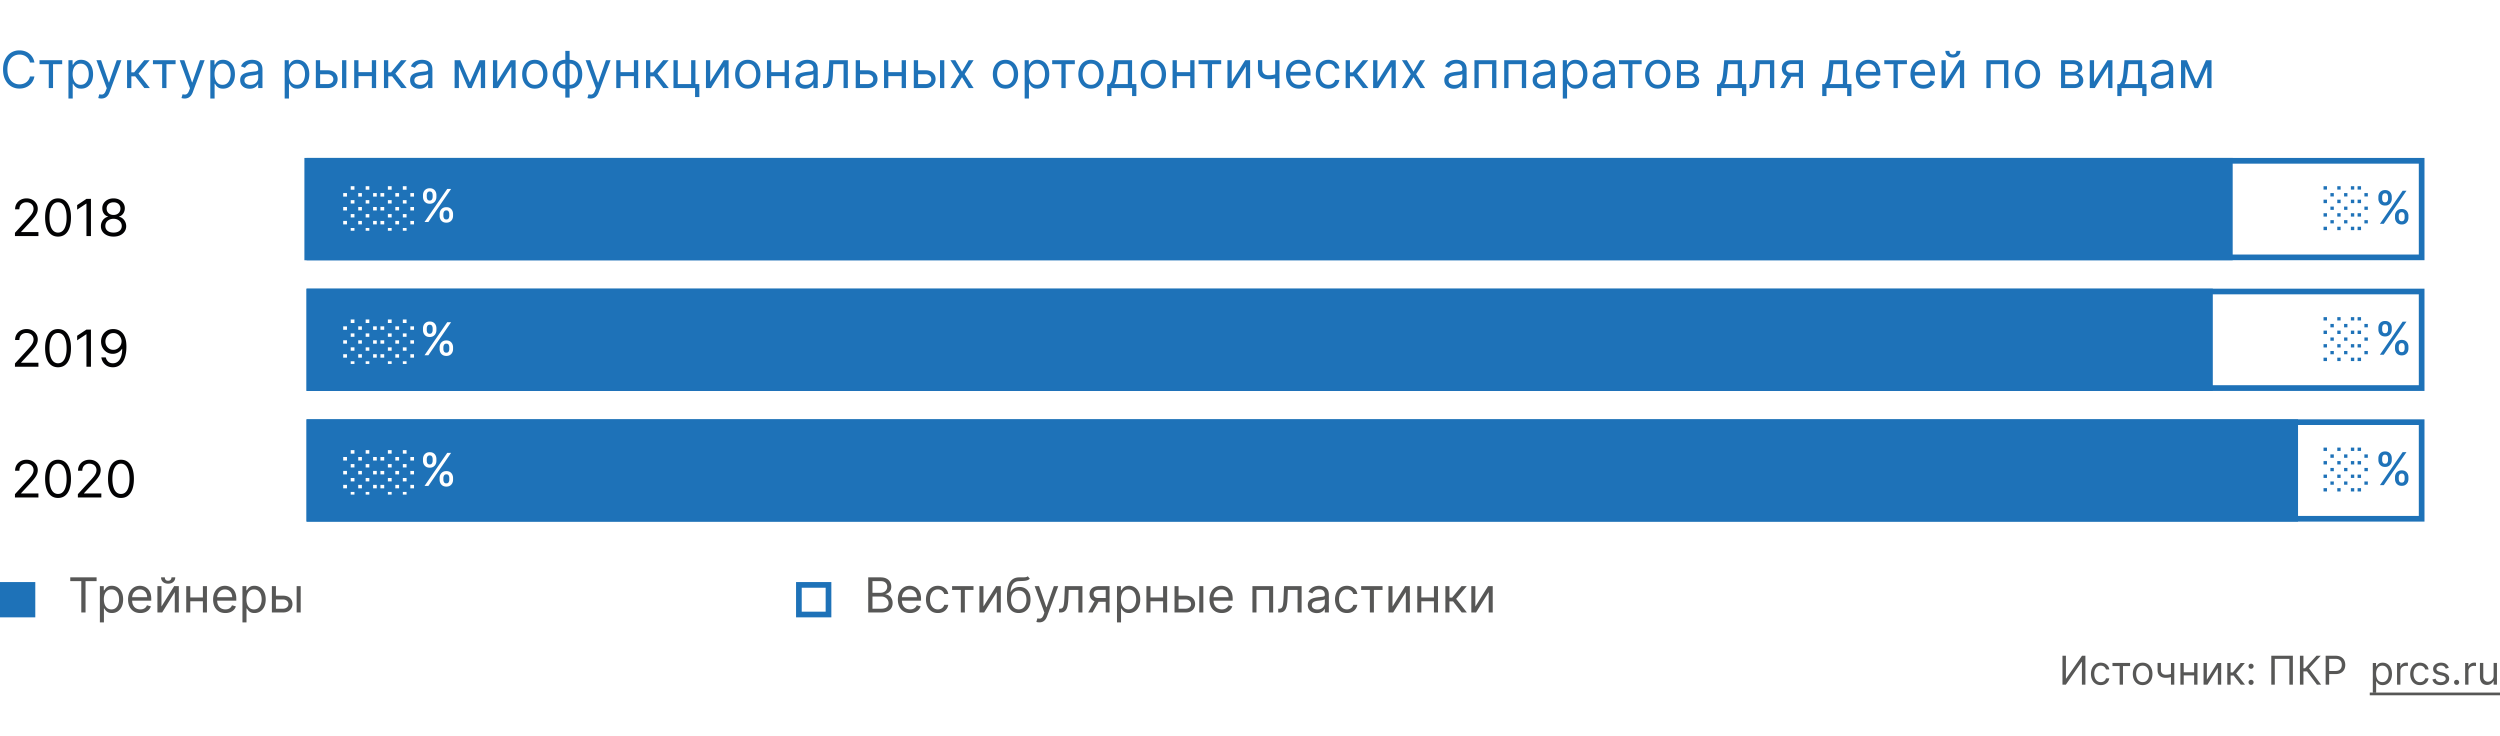 <svg xmlns="http://www.w3.org/2000/svg" fill="none" viewBox="0 0 880 259"><path fill="#fff" d="M0 0h880v259H0z"/><path fill="#1E72B8" d="M12.12 22h-1.586a3.294 3.294 0 0 0-1.336-2.071 3.582 3.582 0 0 0-1.093-.537c-.4-.12-.818-.179-1.253-.179-.792 0-1.51.2-2.154.6-.639.402-1.148.992-1.527 1.771-.375.78-.563 1.737-.563 2.87 0 1.134.188 2.09.563 2.87.379.78.888 1.37 1.527 1.771.644.4 1.362.601 2.154.601.435 0 .853-.06 1.253-.179.4-.12.765-.296 1.093-.53a3.356 3.356 0 0 0 1.336-2.077h1.585a5.28 5.28 0 0 1-.652 1.795 4.908 4.908 0 0 1-1.176 1.349 5.15 5.15 0 0 1-1.579.837c-.58.192-1.2.288-1.86.288-1.116 0-2.109-.273-2.978-.818-.87-.546-1.554-1.321-2.052-2.327-.499-1.006-.748-2.199-.748-3.58 0-1.38.25-2.573.748-3.579.498-1.006 1.182-1.781 2.052-2.327.869-.545 1.862-.818 2.978-.818.66 0 1.28.096 1.86.288.584.191 1.11.473 1.58.843.468.367.86.814 1.175 1.343.316.524.533 1.123.652 1.796zM13.914 22.588v-1.406h7.977v1.406H18.67V31H17.16v-8.412h-3.247zM24.092 34.682v-13.5h1.457v1.56h.18c.11-.171.263-.388.46-.652.2-.269.485-.508.856-.716.375-.213.882-.32 1.521-.32.827 0 1.556.207 2.186.62.63.413 1.123 1 1.477 1.758.354.758.53 1.653.53 2.684 0 1.04-.176 1.942-.53 2.704-.354.759-.844 1.347-1.47 1.764-.627.414-1.35.62-2.167.62-.631 0-1.136-.104-1.515-.313-.38-.213-.671-.453-.876-.722a9.704 9.704 0 0 1-.473-.678H25.6v5.19h-1.508zm1.483-8.591c0 .741.108 1.395.326 1.962.217.563.535 1.004.952 1.323.418.316.93.473 1.534.473.63 0 1.157-.166 1.579-.498.426-.337.746-.788.959-1.355a5.316 5.316 0 0 0 .326-1.905c0-.69-.107-1.313-.32-1.867-.209-.558-.526-.999-.952-1.323-.422-.328-.953-.492-1.592-.492-.614 0-1.13.156-1.547.467-.417.306-.733.737-.946 1.29-.213.55-.32 1.192-.32 1.925zM35.68 34.682c-.255 0-.483-.022-.683-.064a1.804 1.804 0 0 1-.416-.115l.384-1.33c.366.094.69.128.971.103.281-.026.53-.152.748-.378.222-.221.424-.581.607-1.08l.282-.767-3.631-9.87h1.636l2.71 7.825h.103l2.71-7.824h1.636l-4.167 11.25c-.188.507-.42.927-.697 1.259a2.61 2.61 0 0 1-.965.748 2.977 2.977 0 0 1-1.227.243zM44.728 31v-9.818h1.509v4.27h.997l3.529-4.27h1.943l-3.963 4.73L52.757 31h-1.943l-3.222-4.142h-1.355V31h-1.509zM53.834 22.588v-1.406h7.977v1.406H58.59V31H57.08v-8.412h-3.247zM64.983 34.682c-.255 0-.483-.022-.684-.064a1.804 1.804 0 0 1-.415-.115l.383-1.33c.367.094.69.128.972.103.281-.026.53-.152.748-.378.221-.221.424-.581.607-1.08l.281-.767-3.63-9.87h1.636l2.71 7.825h.103l2.71-7.824h1.636l-4.168 11.25c-.187.507-.42.927-.696 1.259a2.61 2.61 0 0 1-.966.748 2.977 2.977 0 0 1-1.227.243zM74.031 34.682v-13.5h1.458v1.56h.178c.111-.171.265-.388.46-.652.201-.269.487-.508.857-.716.375-.213.882-.32 1.522-.32.826 0 1.555.207 2.186.62.63.413 1.123 1 1.476 1.758.354.758.53 1.653.53 2.684 0 1.04-.176 1.942-.53 2.704-.353.759-.844 1.347-1.47 1.764-.626.414-1.349.62-2.167.62-.63 0-1.136-.104-1.515-.313-.379-.213-.67-.453-.875-.722a9.677 9.677 0 0 1-.474-.678h-.127v5.19H74.03zm1.483-8.591c0 .741.109 1.395.326 1.962.218.563.535 1.004.953 1.323.417.316.928.473 1.534.473.63 0 1.157-.166 1.579-.498.426-.337.745-.788.958-1.355a5.318 5.318 0 0 0 .326-1.905c0-.69-.106-1.313-.32-1.867-.208-.558-.526-.999-.952-1.323-.422-.328-.952-.492-1.591-.492-.614 0-1.13.156-1.547.467-.418.306-.733.737-.946 1.29-.213.55-.32 1.192-.32 1.925zM87.89 31.23a3.989 3.989 0 0 1-1.695-.352 2.905 2.905 0 0 1-1.208-1.029c-.298-.451-.447-.997-.447-1.636 0-.562.11-1.018.332-1.368.222-.354.518-.63.889-.83.37-.201.78-.35 1.227-.448.452-.102.905-.183 1.361-.243.597-.077 1.08-.134 1.451-.173.375-.042.648-.113.819-.21.174-.099.262-.27.262-.512v-.051c0-.63-.173-1.12-.518-1.47-.341-.35-.859-.524-1.553-.524-.72 0-1.285.157-1.694.473-.41.315-.697.652-.863 1.01l-1.432-.512c.256-.596.597-1.061 1.023-1.393.43-.337.899-.571 1.406-.703a5.837 5.837 0 0 1 1.508-.205c.316 0 .678.038 1.087.115.413.072.812.224 1.195.454.388.23.71.577.966 1.042.255.464.383 1.086.383 1.866V31h-1.508v-1.33h-.077a2.655 2.655 0 0 1-.511.684c-.24.243-.557.45-.953.62-.396.17-.88.256-1.45.256zm.23-1.355c.596 0 1.099-.117 1.508-.352a2.393 2.393 0 0 0 1.253-2.077v-1.38c-.064.076-.205.146-.422.21-.213.06-.46.113-.742.16a33.842 33.842 0 0 1-1.444.192 5.772 5.772 0 0 0-1.1.25c-.336.11-.61.278-.818.504-.205.222-.307.524-.307.908 0 .524.194.92.582 1.189.392.264.888.396 1.49.396zM100.205 34.682v-13.5h1.457v1.56h.179c.111-.171.265-.388.461-.652.2-.269.485-.508.856-.716.375-.213.882-.32 1.521-.32.827 0 1.556.207 2.187.62.63.413 1.122 1 1.476 1.758.354.758.531 1.653.531 2.684 0 1.04-.177 1.942-.531 2.704-.354.759-.844 1.347-1.47 1.764-.627.414-1.349.62-2.167.62-.631 0-1.136-.104-1.515-.313-.379-.213-.671-.453-.876-.722a9.952 9.952 0 0 1-.473-.678h-.127v5.19h-1.509zm1.483-8.591c0 .741.109 1.395.326 1.962.217.563.535 1.004.952 1.323.418.316.929.473 1.534.473.631 0 1.157-.166 1.579-.498.426-.337.746-.788.959-1.355a5.325 5.325 0 0 0 .326-1.905c0-.69-.106-1.313-.319-1.867-.209-.558-.527-.999-.953-1.323-.422-.328-.952-.492-1.592-.492-.613 0-1.129.156-1.546.467-.418.306-.733.737-.946 1.29-.213.55-.32 1.192-.32 1.925zM112.478 24.736h2.812c1.151 0 2.031.292 2.64.875.61.584.914 1.324.914 2.218 0 .589-.136 1.123-.409 1.605a2.968 2.968 0 0 1-1.202 1.144c-.528.281-1.176.422-1.943.422h-4.116v-9.818h1.508v8.412h2.608c.597 0 1.087-.158 1.47-.473a1.5 1.5 0 0 0 .576-1.215c0-.52-.192-.944-.576-1.272-.383-.328-.873-.492-1.47-.492h-2.812v-1.406zM120.404 31v-9.818h1.508V31h-1.508zM131.245 25.4v1.407h-5.421V25.4h5.421zm-5.063-4.218V31h-1.508v-9.818h1.508zm6.213 0V31h-1.508v-9.818h1.508zM135.15 31v-9.818h1.509v4.27h.997l3.528-4.27h1.944l-3.963 4.73L143.179 31h-1.943l-3.222-4.142h-1.355V31h-1.509zM147.707 31.23a3.985 3.985 0 0 1-1.693-.352 2.899 2.899 0 0 1-1.208-1.029c-.299-.451-.448-.997-.448-1.636 0-.562.111-1.018.332-1.368.222-.354.518-.63.889-.83.371-.201.78-.35 1.227-.448.452-.102.906-.183 1.362-.243a60.24 60.24 0 0 1 1.451-.173c.375-.042.647-.113.818-.21.175-.099.262-.27.262-.512v-.051c0-.63-.173-1.12-.518-1.47-.341-.35-.858-.524-1.553-.524-.72 0-1.285.157-1.694.473-.409.315-.697.652-.863 1.01l-1.432-.512c.256-.596.597-1.061 1.023-1.393a3.83 3.83 0 0 1 1.406-.703 5.84 5.84 0 0 1 1.509-.205c.315 0 .677.038 1.086.115a3.48 3.48 0 0 1 1.196.454c.388.23.709.577.965 1.042.256.464.383 1.086.383 1.866V31h-1.508v-1.33h-.077a2.638 2.638 0 0 1-.511.684c-.239.243-.556.45-.953.62-.396.17-.879.256-1.451.256zm.231-1.355c.596 0 1.099-.117 1.508-.352a2.39 2.39 0 0 0 .933-.907c.213-.371.32-.76.32-1.17v-1.38c-.064.076-.205.146-.422.21-.213.06-.46.113-.741.16a34 34 0 0 1-1.445.192 5.752 5.752 0 0 0-1.099.25c-.337.11-.61.278-.819.504-.204.222-.306.524-.306.908 0 .524.193.92.581 1.189.392.264.889.396 1.49.396zM165.393 28.954l3.426-7.772h1.432L166.006 31h-1.227l-4.168-9.818h1.407l3.375 7.773zm-3.861-7.772V31h-1.509v-9.818h1.509zM169.253 31v-9.818h1.509V31h-1.509zM175.032 28.776l4.73-7.594h1.739V31h-1.509v-7.594L175.288 31h-1.765v-9.818h1.509v7.594zM188.252 31.204c-.886 0-1.664-.21-2.333-.632-.665-.422-1.185-1.012-1.56-1.77-.37-.76-.556-1.646-.556-2.66 0-1.023.186-1.915.556-2.678.375-.763.895-1.355 1.56-1.777.669-.422 1.447-.633 2.333-.633.887 0 1.662.21 2.327.633.669.422 1.189 1.014 1.56 1.777.375.763.562 1.655.562 2.678 0 1.014-.187 1.9-.562 2.66-.371.758-.891 1.348-1.56 1.77-.665.422-1.44.633-2.327.633zm0-1.355c.674 0 1.228-.172 1.662-.517.435-.346.757-.8.965-1.362a5.209 5.209 0 0 0 .314-1.828c0-.656-.105-1.268-.314-1.834a3.083 3.083 0 0 0-.965-1.375c-.434-.35-.988-.524-1.662-.524-.673 0-1.227.175-1.662.524-.434.35-.756.808-.965 1.375a5.261 5.261 0 0 0-.313 1.834c0 .656.104 1.266.313 1.828.209.563.531 1.017.965 1.362.435.345.989.517 1.662.517zM198.992 34.35V17.91h1.509v16.44h-1.509zm0-3.146c-.664 0-1.269-.119-1.815-.357a4.064 4.064 0 0 1-1.406-1.03 4.728 4.728 0 0 1-.908-1.604c-.213-.622-.319-1.312-.319-2.071 0-.767.106-1.462.319-2.084a4.717 4.717 0 0 1 .908-1.61c.392-.448.861-.791 1.406-1.03a4.416 4.416 0 0 1 1.815-.364h.461v10.15h-.461zm0-1.355h.256v-7.44h-.256c-.502 0-.939.102-1.31.307-.371.2-.677.475-.92.825a3.77 3.77 0 0 0-.537 1.188 5.654 5.654 0 0 0-.173 1.413c0 .656.105 1.266.313 1.828.209.563.531 1.017.966 1.362.434.345.988.517 1.661.517zm1.509 1.355h-.46v-10.15h.46c.665 0 1.27.121 1.815.364a3.953 3.953 0 0 1 1.407 1.03c.392.447.694.984.907 1.61.213.622.32 1.317.32 2.084 0 .759-.107 1.449-.32 2.071a4.726 4.726 0 0 1-.907 1.604 4.059 4.059 0 0 1-1.407 1.03 4.478 4.478 0 0 1-1.815.357zm0-1.355c.507 0 .944-.098 1.31-.294.371-.2.676-.473.914-.818.243-.35.422-.745.537-1.189.12-.447.179-.916.179-1.406 0-.656-.104-1.268-.313-1.834a3.091 3.091 0 0 0-.965-1.375c-.435-.35-.989-.524-1.662-.524h-.256v7.44h.256zM207.876 34.682c-.256 0-.484-.022-.684-.064a1.82 1.82 0 0 1-.416-.115l.384-1.33c.366.094.69.128.972.103.281-.026.53-.152.747-.378.222-.221.424-.581.608-1.08l.281-.767-3.631-9.87h1.637l2.71 7.825h.102l2.71-7.824h1.637l-4.168 11.25c-.187.507-.42.927-.697 1.259a2.605 2.605 0 0 1-.965.748 2.975 2.975 0 0 1-1.227.243zM223.495 25.4v1.407h-5.421V25.4h5.421zm-5.063-4.218V31h-1.508v-9.818h1.508zm6.213 0V31h-1.508v-9.818h1.508zM227.4 31v-9.818h1.509v4.27h.997l3.528-4.27h1.944l-3.963 4.73L235.429 31h-1.943l-3.222-4.142h-1.355V31H227.4zM244.79 21.182v8.412h1.381v4.576h-1.509V31h-7.594v-9.818h1.509v8.412h4.704v-8.412h1.509zM250.003 28.776l4.73-7.594h1.738V31h-1.508v-7.594L250.258 31h-1.764v-9.818h1.509v7.594zM263.223 31.204c-.886 0-1.664-.21-2.333-.632-.665-.422-1.185-1.012-1.56-1.77-.371-.76-.556-1.646-.556-2.66 0-1.023.185-1.915.556-2.678.375-.763.895-1.355 1.56-1.777.669-.422 1.447-.633 2.333-.633.886 0 1.662.21 2.327.633.669.422 1.189 1.014 1.559 1.777.375.763.563 1.655.563 2.678 0 1.014-.188 1.9-.563 2.66-.37.758-.89 1.348-1.559 1.77-.665.422-1.441.633-2.327.633zm0-1.355c.673 0 1.227-.172 1.662-.517.435-.346.756-.8.965-1.362a5.208 5.208 0 0 0 .313-1.828c0-.656-.104-1.268-.313-1.834a3.091 3.091 0 0 0-.965-1.375c-.435-.35-.989-.524-1.662-.524-.673 0-1.227.175-1.662.524-.435.35-.756.808-.965 1.375a5.261 5.261 0 0 0-.313 1.834c0 .656.104 1.266.313 1.828.209.563.53 1.017.965 1.362.435.345.989.517 1.662.517zM276.546 25.4v1.407h-5.421V25.4h5.421zm-5.063-4.218V31h-1.508v-9.818h1.508zm6.213 0V31h-1.508v-9.818h1.508zM283.34 31.23a3.993 3.993 0 0 1-1.694-.352 2.91 2.91 0 0 1-1.208-1.029c-.298-.451-.447-.997-.447-1.636 0-.562.111-1.018.332-1.368.222-.354.518-.63.889-.83.371-.201.78-.35 1.227-.448.452-.102.906-.183 1.362-.243a60.24 60.24 0 0 1 1.451-.173c.375-.042.647-.113.818-.21.174-.099.262-.27.262-.512v-.051c0-.63-.173-1.12-.518-1.47-.341-.35-.859-.524-1.553-.524-.72 0-1.285.157-1.694.473-.409.315-.697.652-.863 1.01l-1.432-.512c.256-.596.597-1.061 1.023-1.393a3.83 3.83 0 0 1 1.406-.703 5.834 5.834 0 0 1 1.509-.205c.315 0 .677.038 1.086.115a3.48 3.48 0 0 1 1.196.454c.387.23.709.577.965 1.042.255.464.383 1.086.383 1.866V31h-1.508v-1.33h-.077c-.102.213-.273.441-.511.684-.239.243-.556.45-.953.62-.396.17-.88.256-1.451.256zm.23-1.355c.597 0 1.1-.117 1.509-.352a2.396 2.396 0 0 0 1.253-2.077v-1.38c-.064.076-.205.146-.422.21-.213.06-.46.113-.742.16a33.93 33.93 0 0 1-1.444.192 5.78 5.78 0 0 0-1.1.25 1.9 1.9 0 0 0-.818.504c-.204.222-.307.524-.307.908 0 .524.194.92.582 1.189.392.264.889.396 1.489.396zM289.724 31v-1.406h.358c.294 0 .539-.058.735-.173.196-.12.354-.326.473-.62.124-.298.218-.711.282-1.24.068-.533.117-1.21.147-2.033l.179-4.346h6.545V31h-1.508v-8.412h-3.606l-.153 3.503a15.838 15.838 0 0 1-.217 2.128c-.107.61-.271 1.121-.492 1.534a2.26 2.26 0 0 1-.87.934c-.362.209-.816.313-1.361.313h-.512zM302.515 24.736h2.812c1.151 0 2.031.292 2.64.875.61.584.914 1.324.914 2.218 0 .589-.136 1.123-.409 1.605-.272.477-.673.859-1.201 1.144-.529.281-1.177.422-1.944.422h-4.116v-9.818h1.508v8.412h2.608c.597 0 1.087-.158 1.471-.473.383-.316.575-.72.575-1.215 0-.52-.192-.944-.575-1.272-.384-.328-.874-.492-1.471-.492h-2.812v-1.406zM317.749 25.4v1.407h-5.421V25.4h5.421zm-5.063-4.218V31h-1.508v-9.818h1.508zm6.213 0V31h-1.508v-9.818h1.508zM322.958 24.736h2.813c1.15 0 2.03.292 2.64.875.609.584.914 1.324.914 2.218 0 .589-.137 1.123-.409 1.605-.273.477-.674.859-1.202 1.144-.529.281-1.176.422-1.943.422h-4.117v-9.818h1.509v8.412h2.608c.596 0 1.086-.158 1.47-.473.383-.316.575-.72.575-1.215 0-.52-.192-.944-.575-1.272-.384-.328-.874-.492-1.47-.492h-2.813v-1.406zM330.884 31v-9.818h1.509V31h-1.509zM336.279 21.182l2.353 4.014 2.352-4.014h1.738l-3.17 4.909 3.17 4.909h-1.738l-2.352-3.81-2.353 3.81h-1.738l3.119-4.91-3.119-4.908h1.738zM353.926 31.204c-.886 0-1.664-.21-2.333-.632-.665-.422-1.185-1.012-1.56-1.77-.37-.76-.556-1.646-.556-2.66 0-1.023.186-1.915.556-2.678.375-.763.895-1.355 1.56-1.777.669-.422 1.447-.633 2.333-.633.886 0 1.662.21 2.327.633.669.422 1.189 1.014 1.559 1.777.375.763.563 1.655.563 2.678 0 1.014-.188 1.9-.563 2.66-.37.758-.89 1.348-1.559 1.77-.665.422-1.441.633-2.327.633zm0-1.355c.673 0 1.227-.172 1.662-.517.435-.346.756-.8.965-1.362a5.208 5.208 0 0 0 .313-1.828c0-.656-.104-1.268-.313-1.834a3.091 3.091 0 0 0-.965-1.375c-.435-.35-.989-.524-1.662-.524-.673 0-1.227.175-1.662.524-.434.35-.756.808-.965 1.375a5.261 5.261 0 0 0-.313 1.834c0 .656.104 1.266.313 1.828.209.563.531 1.017.965 1.362.435.345.989.517 1.662.517zM360.678 34.682v-13.5h1.457v1.56h.179c.111-.171.264-.388.46-.652.201-.269.486-.508.857-.716.375-.213.882-.32 1.521-.32.827 0 1.556.207 2.186.62.631.413 1.123 1 1.477 1.758.353.758.53 1.653.53 2.684 0 1.04-.177 1.942-.53 2.704-.354.759-.844 1.347-1.47 1.764-.627.414-1.349.62-2.167.62-.631 0-1.136-.104-1.515-.313-.38-.213-.671-.453-.876-.722a9.952 9.952 0 0 1-.473-.678h-.128v5.19h-1.508zm1.483-8.591c0 .741.108 1.395.326 1.962.217.563.534 1.004.952 1.323.418.316.929.473 1.534.473.631 0 1.157-.166 1.579-.498.426-.337.746-.788.959-1.355a5.325 5.325 0 0 0 .326-1.905c0-.69-.107-1.313-.32-1.867-.209-.558-.526-.999-.952-1.323-.422-.328-.953-.492-1.592-.492-.613 0-1.129.156-1.547.467-.417.306-.733.737-.946 1.29-.213.55-.319 1.192-.319 1.925zM370.363 22.588v-1.406h7.977v1.406h-3.221V31h-1.509v-8.412h-3.247zM384.02 31.204c-.887 0-1.664-.21-2.333-.632-.665-.422-1.185-1.012-1.56-1.77-.371-.76-.556-1.646-.556-2.66 0-1.023.185-1.915.556-2.678.375-.763.895-1.355 1.56-1.777.669-.422 1.446-.633 2.333-.633.886 0 1.662.21 2.327.633.669.422 1.188 1.014 1.559 1.777.375.763.563 1.655.563 2.678 0 1.014-.188 1.9-.563 2.66-.371.758-.89 1.348-1.559 1.77-.665.422-1.441.633-2.327.633zm0-1.355c.673 0 1.227-.172 1.662-.517.434-.346.756-.8.965-1.362a5.208 5.208 0 0 0 .313-1.828c0-.656-.104-1.268-.313-1.834a3.099 3.099 0 0 0-.965-1.375c-.435-.35-.989-.524-1.662-.524-.673 0-1.227.175-1.662.524-.435.35-.756.808-.965 1.375a5.262 5.262 0 0 0-.314 1.834c0 .656.105 1.266.314 1.828.209.563.53 1.017.965 1.362.435.345.989.517 1.662.517zM389.723 33.813v-4.22h.818a3.73 3.73 0 0 0 .518-.677c.145-.243.271-.53.377-.863.111-.336.205-.745.281-1.227.077-.486.145-1.072.205-1.758l.332-3.886h6.239v8.412h1.509v4.218h-1.509V31h-7.261v2.813h-1.509zm2.531-4.22h4.73v-7.005h-3.323l-.256 2.48a28.124 28.124 0 0 1-.396 2.691c-.158.767-.409 1.379-.755 1.835zM405.992 31.204c-.886 0-1.664-.21-2.333-.632-.664-.422-1.184-1.012-1.559-1.77-.371-.76-.556-1.646-.556-2.66 0-1.023.185-1.915.556-2.678.375-.763.895-1.355 1.559-1.777.669-.422 1.447-.633 2.333-.633.887 0 1.662.21 2.327.633.669.422 1.189 1.014 1.56 1.777.375.763.562 1.655.562 2.678 0 1.014-.187 1.9-.562 2.66-.371.758-.891 1.348-1.56 1.77-.665.422-1.44.633-2.327.633zm0-1.355c.674 0 1.228-.172 1.662-.517.435-.346.757-.8.966-1.362a5.231 5.231 0 0 0 .313-1.828c0-.656-.105-1.268-.313-1.834a3.093 3.093 0 0 0-.966-1.375c-.434-.35-.988-.524-1.662-.524-.673 0-1.227.175-1.661.524-.435.35-.757.808-.966 1.375a5.285 5.285 0 0 0-.313 1.834c0 .656.105 1.266.313 1.828.209.563.531 1.017.966 1.362.434.345.988.517 1.661.517zM419.315 25.4v1.407h-5.42V25.4h5.42zm-5.062-4.218V31h-1.509v-9.818h1.509zm6.213 0V31h-1.509v-9.818h1.509zM421.885 22.588v-1.406h7.977v1.406h-3.222V31h-1.508v-8.412h-3.247zM433.571 28.776l4.73-7.594h1.739V31h-1.509v-7.594L433.827 31h-1.765v-9.818h1.509v7.594zM450.371 21.182V31h-1.509v-9.818h1.509zm-.588 4.679v1.406c-.341.128-.68.24-1.017.339-.336.094-.69.168-1.061.223-.37.052-.777.077-1.221.077-1.112 0-2.004-.3-2.678-.901-.669-.6-1.003-1.502-1.003-2.704v-3.145h1.508v3.145c0 .503.096.916.288 1.24.192.324.452.565.78.723.328.157.696.236 1.105.236.64 0 1.217-.058 1.733-.173.52-.119 1.042-.275 1.566-.466zM457.255 31.204c-.946 0-1.762-.208-2.448-.626a4.205 4.205 0 0 1-1.579-1.764c-.366-.759-.55-1.64-.55-2.646s.184-1.892.55-2.66c.371-.77.886-1.372 1.547-1.802.665-.435 1.44-.652 2.327-.652a4.66 4.66 0 0 1 1.515.256c.498.17.952.447 1.361.83.409.38.735.883.978 1.51.243.626.364 1.397.364 2.313v.64h-7.568v-1.305h6.034c0-.554-.11-1.048-.332-1.483a2.5 2.5 0 0 0-.933-1.029c-.401-.251-.874-.377-1.419-.377-.601 0-1.121.15-1.56.448a2.947 2.947 0 0 0-1.004 1.15c-.234.473-.351.98-.351 1.521v.87c0 .741.128 1.37.383 1.885.26.512.62.902 1.081 1.17.46.264.995.396 1.604.396.396 0 .754-.055 1.074-.166.324-.115.603-.285.837-.511.235-.23.416-.516.544-.857l1.457.41a3.228 3.228 0 0 1-.773 1.303c-.363.371-.81.66-1.343.87-.532.204-1.131.306-1.796.306zM467.604 31.204c-.921 0-1.713-.217-2.378-.652-.665-.434-1.176-1.033-1.534-1.796-.358-.762-.537-1.634-.537-2.614 0-.997.183-1.877.55-2.64.37-.767.886-1.366 1.547-1.796.664-.435 1.44-.652 2.326-.652.691 0 1.313.128 1.867.384a3.567 3.567 0 0 1 1.361 1.073c.354.46.573.998.659 1.611h-1.509c-.115-.447-.371-.844-.767-1.189-.392-.35-.92-.524-1.585-.524-.588 0-1.104.154-1.547.46-.439.303-.782.731-1.029 1.285-.243.55-.365 1.195-.365 1.937 0 .758.12 1.419.358 1.981.243.563.584 1 1.023 1.31.443.312.963.467 1.56.467a2.69 2.69 0 0 0 1.067-.204c.32-.136.59-.332.812-.588.222-.256.379-.563.473-.92h1.509a3.511 3.511 0 0 1-.633 1.565c-.333.46-.774.827-1.323 1.1-.546.268-1.181.402-1.905.402zM473.67 31v-9.818h1.508v4.27h.998l3.528-4.27h1.943l-3.963 4.73L481.698 31h-1.943l-3.221-4.142h-1.356V31h-1.508zM484.846 28.776l4.73-7.594h1.739V31h-1.508v-7.594L485.102 31h-1.764v-9.818h1.508v7.594zM495.203 21.182l2.352 4.014 2.353-4.014h1.738l-3.17 4.909 3.17 4.909h-1.738l-2.353-3.81-2.352 3.81h-1.739l3.12-4.91-3.12-4.908h1.739zM511.75 31.23a3.985 3.985 0 0 1-1.693-.352 2.908 2.908 0 0 1-1.209-1.029c-.298-.451-.447-.997-.447-1.636 0-.562.111-1.018.332-1.368.222-.354.518-.63.889-.83.371-.201.78-.35 1.227-.448.452-.102.906-.183 1.362-.243a60.24 60.24 0 0 1 1.451-.173c.375-.042.647-.113.818-.21.175-.099.262-.27.262-.512v-.051c0-.63-.173-1.12-.518-1.47-.341-.35-.858-.524-1.553-.524-.72 0-1.285.157-1.694.473-.409.315-.697.652-.863 1.01l-1.432-.512c.256-.596.597-1.061 1.023-1.393a3.83 3.83 0 0 1 1.406-.703 5.84 5.84 0 0 1 1.509-.205c.315 0 .677.038 1.086.115a3.48 3.48 0 0 1 1.196.454c.388.23.709.577.965 1.042.256.464.383 1.086.383 1.866V31h-1.508v-1.33h-.077a2.638 2.638 0 0 1-.511.684c-.239.243-.556.45-.953.62-.396.17-.879.256-1.451.256zm.231-1.355c.596 0 1.099-.117 1.508-.352a2.39 2.39 0 0 0 .933-.907c.213-.371.32-.76.32-1.17v-1.38c-.064.076-.205.146-.422.21-.213.06-.46.113-.741.16a34 34 0 0 1-1.445.192 5.752 5.752 0 0 0-1.099.25c-.337.11-.61.278-.819.504-.204.222-.306.524-.306.908 0 .524.193.92.581 1.189.392.264.889.396 1.49.396zM519.004 31v-9.818h7.721V31h-1.508v-8.412h-4.705V31h-1.508zM529.48 31v-9.818h7.722V31h-1.509v-8.412h-4.704V31h-1.509zM542.846 31.23a3.99 3.99 0 0 1-1.694-.352 2.91 2.91 0 0 1-1.208-1.029c-.298-.451-.447-.997-.447-1.636 0-.562.111-1.018.332-1.368.222-.354.518-.63.889-.83.37-.201.779-.35 1.227-.448.452-.102.905-.183 1.361-.243a61.472 61.472 0 0 1 1.451-.173c.375-.042.648-.113.819-.21.174-.099.262-.27.262-.512v-.051c0-.63-.173-1.12-.518-1.47-.341-.35-.859-.524-1.553-.524-.721 0-1.285.157-1.694.473-.409.315-.697.652-.863 1.01l-1.432-.512c.256-.596.597-1.061 1.023-1.393a3.83 3.83 0 0 1 1.406-.703 5.834 5.834 0 0 1 1.509-.205c.315 0 .677.038 1.086.115.413.072.812.224 1.195.454.388.23.71.577.966 1.042.255.464.383 1.086.383 1.866V31h-1.508v-1.33h-.077c-.102.213-.273.441-.511.684-.239.243-.557.45-.953.62-.396.17-.88.256-1.451.256zm.23-1.355c.597 0 1.1-.117 1.509-.352a2.396 2.396 0 0 0 1.253-2.077v-1.38c-.064.076-.205.146-.422.21-.213.06-.46.113-.742.16a33.292 33.292 0 0 1-1.444.192 5.78 5.78 0 0 0-1.1.25 1.9 1.9 0 0 0-.818.504c-.204.222-.307.524-.307.908 0 .524.194.92.582 1.189.392.264.888.396 1.489.396zM550.1 34.682v-13.5h1.457v1.56h.179c.111-.171.264-.388.46-.652.2-.269.486-.508.857-.716.375-.213.882-.32 1.521-.32.827 0 1.555.207 2.186.62.631.413 1.123 1 1.477 1.758.353.758.53 1.653.53 2.684 0 1.04-.177 1.942-.53 2.704-.354.759-.844 1.347-1.471 1.764-.626.414-1.348.62-2.166.62-.631 0-1.136-.104-1.515-.313-.38-.213-.672-.453-.876-.722a9.602 9.602 0 0 1-.473-.678h-.128v5.19H550.1zm1.483-8.591c0 .741.108 1.395.326 1.962.217.563.534 1.004.952 1.323.418.316.929.473 1.534.473.631 0 1.157-.166 1.579-.498.426-.337.746-.788.959-1.355a5.325 5.325 0 0 0 .326-1.905c0-.69-.107-1.313-.32-1.867-.209-.558-.526-.999-.952-1.323-.422-.328-.953-.492-1.592-.492-.614 0-1.129.156-1.547.467-.417.306-.733.737-.946 1.29-.213.55-.319 1.192-.319 1.925zM563.958 31.23a3.987 3.987 0 0 1-1.694-.352 2.905 2.905 0 0 1-1.208-1.029c-.299-.451-.448-.997-.448-1.636 0-.562.111-1.018.332-1.368.222-.354.518-.63.889-.83.371-.201.78-.35 1.227-.448.452-.102.906-.183 1.362-.243a60.24 60.24 0 0 1 1.451-.173c.375-.042.647-.113.818-.21.175-.099.262-.27.262-.512v-.051c0-.63-.173-1.12-.518-1.47-.341-.35-.858-.524-1.553-.524-.72 0-1.285.157-1.694.473-.409.315-.697.652-.863 1.01l-1.432-.512c.256-.596.597-1.061 1.023-1.393a3.83 3.83 0 0 1 1.406-.703 5.846 5.846 0 0 1 1.509-.205c.315 0 .677.038 1.086.115a3.48 3.48 0 0 1 1.196.454c.388.23.709.577.965 1.042.256.464.384 1.086.384 1.866V31h-1.509v-1.33h-.077a2.638 2.638 0 0 1-.511.684c-.239.243-.556.45-.952.62-.397.17-.88.256-1.451.256zm.23-1.355c.596 0 1.099-.117 1.508-.352.414-.234.725-.537.933-.907.213-.371.32-.76.32-1.17v-1.38c-.064.076-.205.146-.422.21-.213.06-.46.113-.741.16a34 34 0 0 1-1.445.192 5.752 5.752 0 0 0-1.099.25c-.337.11-.61.278-.819.504-.204.222-.306.524-.306.908 0 .524.194.92.581 1.189.392.264.889.396 1.49.396zM569.875 22.588v-1.406h7.977v1.406h-3.221V31h-1.509v-8.412h-3.247zM583.532 31.204c-.887 0-1.665-.21-2.334-.632-.664-.422-1.184-1.012-1.559-1.77-.371-.76-.556-1.646-.556-2.66 0-1.023.185-1.915.556-2.678.375-.763.895-1.355 1.559-1.777.669-.422 1.447-.633 2.334-.633.886 0 1.662.21 2.326.633.669.422 1.189 1.014 1.56 1.777.375.763.562 1.655.562 2.678 0 1.014-.187 1.9-.562 2.66-.371.758-.891 1.348-1.56 1.77-.664.422-1.44.633-2.326.633zm0-1.355c.673 0 1.227-.172 1.661-.517.435-.346.757-.8.966-1.362a5.231 5.231 0 0 0 .313-1.828c0-.656-.105-1.268-.313-1.834a3.093 3.093 0 0 0-.966-1.375c-.434-.35-.988-.524-1.661-.524-.674 0-1.228.175-1.662.524-.435.35-.757.808-.966 1.375a5.285 5.285 0 0 0-.313 1.834c0 .656.105 1.266.313 1.828.209.563.531 1.017.966 1.362.434.345.988.517 1.662.517zM590.283 31v-9.818h4.014c1.057 0 1.897.238 2.519.716.622.477.933 1.108.933 1.892 0 .596-.177 1.059-.53 1.387-.354.324-.808.543-1.362.658.362.051.714.18 1.055.384.345.204.63.485.856.843.226.354.339.789.339 1.304 0 .503-.128.953-.383 1.35-.256.395-.623.709-1.1.939-.477.23-1.048.345-1.713.345h-4.628zm1.432-1.38h3.196c.52 0 .927-.124 1.221-.371.294-.248.441-.584.441-1.01 0-.508-.147-.906-.441-1.196-.294-.294-.701-.44-1.221-.44h-3.196v3.016zm0-4.322h2.582c.405 0 .752-.055 1.042-.166a1.47 1.47 0 0 0 .665-.486c.158-.213.237-.464.237-.754 0-.413-.173-.737-.518-.972-.345-.238-.821-.358-1.426-.358h-2.582v2.736zM604.405 33.813v-4.22h.818c.2-.208.373-.434.518-.677.145-.243.27-.53.377-.863.111-.336.204-.745.281-1.227.077-.486.145-1.072.205-1.758l.332-3.886h6.239v8.412h1.508v4.218h-1.508V31h-7.262v2.813h-1.508zm2.531-4.22h4.73v-7.005h-3.324l-.255 2.48a27.784 27.784 0 0 1-.397 2.691c-.157.767-.409 1.379-.754 1.835zM615.816 31v-1.406h.358c.294 0 .539-.058.735-.173.196-.12.354-.326.473-.62.124-.298.218-.711.281-1.24.069-.533.118-1.21.147-2.033l.179-4.346h6.546V31h-1.509v-8.412h-3.605l-.153 3.503a16.003 16.003 0 0 1-.217 2.128c-.107.61-.271 1.121-.493 1.534a2.252 2.252 0 0 1-.869.934c-.362.209-.816.313-1.361.313h-.512zM633.209 31v-8.438h-2.608c-.588 0-1.05.137-1.387.41-.337.272-.505.647-.505 1.125 0 .468.151.837.454 1.105.307.269.726.403 1.259.403h3.17v1.406h-3.17c-.665 0-1.238-.117-1.719-.351a2.572 2.572 0 0 1-1.113-1.004c-.26-.439-.39-.959-.39-1.56 0-.605.137-1.124.409-1.56.273-.434.663-.768 1.17-1.003.512-.234 1.119-.351 1.822-.351h4.04V31h-1.432zm-6.546 0l2.787-4.884h1.637L628.3 31h-1.637zM641.424 33.813v-4.22h.818a3.73 3.73 0 0 0 .518-.677c.145-.243.271-.53.377-.863.111-.336.205-.745.282-1.227.076-.486.145-1.072.204-1.758l.333-3.886h6.238v8.412h1.509v4.218h-1.509V31h-7.261v2.813h-1.509zm2.532-4.22h4.73v-7.005h-3.324l-.256 2.48a27.502 27.502 0 0 1-.396 2.691c-.158.767-.409 1.379-.754 1.835zM657.821 31.204c-.946 0-1.762-.208-2.448-.626a4.212 4.212 0 0 1-1.579-1.764c-.366-.759-.549-1.64-.549-2.646s.183-1.892.549-2.66c.371-.77.887-1.372 1.547-1.802.665-.435 1.441-.652 2.327-.652a4.66 4.66 0 0 1 1.515.256c.499.17.952.447 1.361.83.41.38.736.883.979 1.51.242.626.364 1.397.364 2.313v.64h-7.568v-1.305h6.034c0-.554-.111-1.048-.333-1.483a2.5 2.5 0 0 0-.933-1.029c-.4-.251-.873-.377-1.419-.377-.601 0-1.121.15-1.56.448a2.945 2.945 0 0 0-1.003 1.15c-.235.473-.352.98-.352 1.521v.87c0 .741.128 1.37.384 1.885.26.512.62.902 1.08 1.17.46.264.995.396 1.604.396a3.26 3.26 0 0 0 1.074-.166c.324-.115.603-.285.838-.511a2.33 2.33 0 0 0 .543-.857l1.457.41a3.228 3.228 0 0 1-.773 1.303c-.362.371-.81.66-1.342.87-.533.204-1.132.306-1.797.306zM663.268 22.588v-1.406h7.977v1.406h-3.222V31h-1.508v-8.412h-3.247zM677.052 31.204c-.946 0-1.762-.208-2.448-.626a4.205 4.205 0 0 1-1.579-1.764c-.367-.759-.55-1.64-.55-2.646s.183-1.892.55-2.66c.371-.77.886-1.372 1.547-1.802.665-.435 1.44-.652 2.327-.652a4.65 4.65 0 0 1 1.514.256c.499.17.953.447 1.362.83.409.38.735.883.978 1.51.243.626.364 1.397.364 2.313v.64h-7.568v-1.305h6.034c0-.554-.111-1.048-.332-1.483a2.508 2.508 0 0 0-.933-1.029c-.401-.251-.874-.377-1.419-.377-.601 0-1.121.15-1.56.448a2.947 2.947 0 0 0-1.004 1.15c-.234.473-.351.98-.351 1.521v.87c0 .741.128 1.37.383 1.885.26.512.62.902 1.081 1.17.46.264.995.396 1.604.396.396 0 .754-.055 1.074-.166.324-.115.603-.285.837-.511.235-.23.416-.516.544-.857l1.457.41a3.22 3.22 0 0 1-.774 1.303c-.362.371-.809.66-1.342.87-.533.204-1.131.306-1.796.306zM684.921 28.776l4.73-7.594h1.738V31h-1.508v-7.594L685.176 31h-1.764v-9.818h1.509v7.594zm3.733-10.867h1.406c0 .69-.239 1.255-.716 1.694-.477.439-1.125.658-1.943.658-.806 0-1.447-.22-1.924-.658-.473-.439-.71-1.004-.71-1.694h1.406c0 .332.092.624.275.876.188.251.505.377.953.377.447 0 .767-.126.958-.377.197-.252.295-.544.295-.876zM699.215 31v-9.818h7.721V31h-1.508v-8.412h-4.705V31h-1.508zM713.68 31.204c-.886 0-1.664-.21-2.333-.632-.665-.422-1.185-1.012-1.56-1.77-.371-.76-.556-1.646-.556-2.66 0-1.023.185-1.915.556-2.678.375-.763.895-1.355 1.56-1.777.669-.422 1.447-.633 2.333-.633.886 0 1.662.21 2.327.633.669.422 1.189 1.014 1.559 1.777.375.763.563 1.655.563 2.678 0 1.014-.188 1.9-.563 2.66-.37.758-.89 1.348-1.559 1.77-.665.422-1.441.633-2.327.633zm0-1.355c.673 0 1.227-.172 1.662-.517.435-.346.756-.8.965-1.362a5.208 5.208 0 0 0 .313-1.828c0-.656-.104-1.268-.313-1.834a3.091 3.091 0 0 0-.965-1.375c-.435-.35-.989-.524-1.662-.524-.673 0-1.227.175-1.662.524-.435.35-.756.808-.965 1.375a5.261 5.261 0 0 0-.313 1.834c0 .656.104 1.266.313 1.828.209.563.53 1.017.965 1.362.435.345.989.517 1.662.517zM725.494 31v-9.818h4.014c1.057 0 1.897.238 2.519.716.622.477.933 1.108.933 1.892 0 .596-.177 1.059-.531 1.387-.353.324-.807.543-1.361.658.362.051.714.18 1.055.384.345.204.63.485.856.843.226.354.339.789.339 1.304 0 .503-.128.953-.384 1.35-.255.395-.622.709-1.099.939-.477.23-1.048.345-1.713.345h-4.628zm1.432-1.38h3.196c.52 0 .927-.124 1.221-.371.294-.248.441-.584.441-1.01 0-.508-.147-.906-.441-1.196-.294-.294-.701-.44-1.221-.44h-3.196v3.016zm0-4.322h2.582c.405 0 .752-.055 1.042-.166a1.47 1.47 0 0 0 .665-.486 1.23 1.23 0 0 0 .236-.754c0-.413-.172-.737-.517-.972-.345-.238-.821-.358-1.426-.358h-2.582v2.736zM737.11 28.776l4.73-7.594h1.739V31h-1.509v-7.594L737.366 31h-1.764v-9.818h1.508v7.594zM745.293 33.813v-4.22h.819a3.725 3.725 0 0 0 .895-1.54c.11-.336.204-.745.281-1.227.076-.486.145-1.072.204-1.758l.333-3.886h6.238v8.412h1.509v4.218h-1.509V31h-7.261v2.813h-1.509zm2.532-4.22h4.73v-7.005h-3.324l-.256 2.48a27.502 27.502 0 0 1-.396 2.691c-.158.767-.409 1.379-.754 1.835zM760.463 31.23a3.993 3.993 0 0 1-1.694-.352 2.91 2.91 0 0 1-1.208-1.029c-.298-.451-.447-.997-.447-1.636 0-.562.111-1.018.332-1.368.222-.354.518-.63.889-.83.371-.201.78-.35 1.227-.448.452-.102.906-.183 1.362-.243a60.24 60.24 0 0 1 1.451-.173c.375-.042.647-.113.818-.21.174-.099.262-.27.262-.512v-.051c0-.63-.173-1.12-.518-1.47-.341-.35-.859-.524-1.553-.524-.72 0-1.285.157-1.694.473-.409.315-.697.652-.863 1.01l-1.432-.512c.256-.596.597-1.061 1.023-1.393a3.83 3.83 0 0 1 1.406-.703 5.84 5.84 0 0 1 1.509-.205c.315 0 .677.038 1.086.115a3.48 3.48 0 0 1 1.196.454c.387.23.709.577.965 1.042.256.464.383 1.086.383 1.866V31h-1.508v-1.33h-.077c-.102.213-.273.441-.511.684-.239.243-.556.45-.953.62-.396.17-.88.256-1.451.256zm.23-1.355c.597 0 1.1-.117 1.509-.352a2.396 2.396 0 0 0 1.253-2.077v-1.38c-.064.076-.205.146-.422.21-.213.06-.46.113-.741.16a34 34 0 0 1-1.445.192 5.78 5.78 0 0 0-1.1.25 1.9 1.9 0 0 0-.818.504c-.204.222-.307.524-.307.908 0 .524.194.92.582 1.189.392.264.889.396 1.489.396zM773.086 28.954l3.426-7.772h1.432L773.7 31h-1.228l-4.167-9.818h1.406l3.375 7.773zm-3.861-7.772V31h-1.508v-9.818h1.508zM776.947 31v-9.818h1.508V31h-1.508zM778.908 101.6h-671v36h671v-36zM785.908 55.602h-678v36h678v-36z"/><path fill="#1E72B8" fill-rule="evenodd" d="M851.421 57.602H109.148v32h742.273v-32zm2-2v36H107.148v-36h746.273zM851.421 103.6H109.908v32h741.513v-32zm2-2v36H107.908v-36h745.513zM851.421 149.598H109.908v32h741.513v-32zm2-2v36H107.908v-36h745.513z" clip-rule="evenodd"/><path fill="#020203" d="M5.263 83.102v-1.15l4.321-4.73a30.02 30.02 0 0 0 1.253-1.445c.328-.413.571-.801.729-1.163.162-.367.243-.75.243-1.15 0-.461-.111-.86-.333-1.196a2.157 2.157 0 0 0-.895-.78 2.902 2.902 0 0 0-1.278-.275c-.503 0-.942.105-1.317.313-.37.205-.658.493-.863.863-.2.371-.3.806-.3 1.304H5.314c0-.767.177-1.44.53-2.02a3.687 3.687 0 0 1 1.445-1.355c.614-.324 1.302-.486 2.065-.486.767 0 1.447.162 2.04.486.591.324 1.056.76 1.393 1.31.336.55.505 1.162.505 1.835 0 .482-.088.953-.262 1.413-.17.456-.47.965-.895 1.527-.422.559-1.008 1.24-1.758 2.046l-2.94 3.145v.102h6.085v1.406H5.263zM20.431 83.281c-.963 0-1.783-.262-2.46-.786-.678-.528-1.196-1.293-1.554-2.295-.358-1.005-.537-2.22-.537-3.643 0-1.415.18-2.623.537-3.624.362-1.006.882-1.773 1.56-2.302.682-.532 1.5-.799 2.454-.799.955 0 1.771.267 2.449.8.681.528 1.201 1.295 1.56 2.3.361 1.002.543 2.21.543 3.625 0 1.423-.18 2.638-.537 3.643-.358 1.002-.876 1.767-1.554 2.295-.677.524-1.497.786-2.46.786zm0-1.406c.955 0 1.697-.46 2.225-1.38.528-.921.793-2.234.793-3.938 0-1.134-.122-2.099-.365-2.896-.238-.797-.584-1.404-1.035-1.822a2.286 2.286 0 0 0-1.617-.626c-.947 0-1.686.467-2.218 1.4-.533.929-.8 2.243-.8 3.944 0 1.133.12 2.096.358 2.889.24.793.582 1.396 1.03 1.809.451.413.995.62 1.63.62zM32.014 70.011v13.091h-1.585V71.673h-.077l-3.196 2.123v-1.611l3.273-2.174h1.585zM39.972 83.281c-.878 0-1.653-.155-2.327-.466-.669-.316-1.19-.748-1.566-1.298a3.26 3.26 0 0 1-.556-1.892 3.48 3.48 0 0 1 .326-1.534c.222-.473.524-.867.908-1.183.388-.32.82-.522 1.297-.607v-.077a2.527 2.527 0 0 1-1.495-1.054 3.196 3.196 0 0 1-.55-1.86 3.16 3.16 0 0 1 .505-1.784c.34-.524.81-.937 1.406-1.24.601-.302 1.285-.454 2.052-.454.758 0 1.436.152 2.033.454a3.556 3.556 0 0 1 1.406 1.24c.345.524.52 1.119.524 1.784a3.242 3.242 0 0 1-.569 1.86c-.37.541-.863.892-1.476 1.054v.077c.473.085.899.288 1.278.607.38.316.682.71.908 1.183.225.469.34.98.345 1.534a3.307 3.307 0 0 1-.575 1.892c-.375.55-.897.982-1.566 1.298-.665.31-1.434.466-2.308.466zm0-1.406c.592 0 1.104-.096 1.534-.288.43-.191.763-.462.997-.811.235-.35.354-.759.358-1.228a2.356 2.356 0 0 0-.383-1.31 2.602 2.602 0 0 0-1.03-.895c-.43-.217-.922-.326-1.476-.326-.558 0-1.057.109-1.496.326a2.603 2.603 0 0 0-1.029.895c-.247.38-.369.816-.364 1.31-.005.47.108.878.339 1.228.234.349.569.62 1.003.811.435.192.95.288 1.547.288zm0-6.213c.469 0 .884-.094 1.246-.281a2.14 2.14 0 0 0 .863-.787c.21-.336.316-.73.32-1.182-.004-.443-.109-.829-.313-1.157a2.033 2.033 0 0 0-.85-.767c-.363-.183-.785-.275-1.266-.275-.49 0-.918.092-1.285.275-.366.179-.65.435-.85.767-.2.328-.298.714-.294 1.157-.004.452.096.846.3 1.182.21.337.497.6.863.787a2.74 2.74 0 0 0 1.266.28zM5.263 129.1v-1.151l4.321-4.73c.507-.554.925-1.035 1.253-1.444.328-.414.571-.802.729-1.164.162-.366.243-.75.243-1.15 0-.461-.111-.859-.333-1.196a2.168 2.168 0 0 0-.895-.78 2.904 2.904 0 0 0-1.278-.274c-.503 0-.942.104-1.317.313-.37.204-.658.492-.863.863-.2.371-.3.805-.3 1.304H5.314c0-.767.177-1.441.53-2.02a3.684 3.684 0 0 1 1.445-1.355c.614-.324 1.302-.486 2.065-.486.767 0 1.447.162 2.04.486.591.324 1.056.76 1.393 1.31.336.55.505 1.161.505 1.835 0 .481-.088.952-.262 1.412-.17.456-.47.965-.895 1.528-.422.558-1.008 1.24-1.758 2.045l-2.94 3.145v.103h6.085v1.406H5.263zM20.431 129.279c-.963 0-1.783-.262-2.46-.786-.678-.529-1.196-1.294-1.554-2.295-.358-1.006-.537-2.22-.537-3.644 0-1.414.18-2.622.537-3.624.362-1.006.882-1.773 1.56-2.301.682-.533 1.5-.799 2.454-.799.955 0 1.771.266 2.449.799.681.528 1.201 1.295 1.56 2.301.361 1.002.543 2.21.543 3.624 0 1.424-.18 2.638-.537 3.644-.358 1.001-.876 1.766-1.554 2.295-.677.524-1.497.786-2.46.786zm0-1.406c.955 0 1.697-.461 2.225-1.381.528-.921.793-2.233.793-3.938 0-1.133-.122-2.098-.365-2.895-.238-.797-.584-1.404-1.035-1.822a2.284 2.284 0 0 0-1.617-.626c-.947 0-1.686.466-2.218 1.399-.533.929-.8 2.244-.8 3.944 0 1.134.12 2.097.358 2.89.24.792.582 1.395 1.03 1.809.451.413.995.62 1.63.62zM32.014 116.009V129.1h-1.585v-11.429h-.077l-3.196 2.122v-1.611l3.273-2.173h1.585zM39.946 115.83a4.666 4.666 0 0 1 1.611.307c.537.2 1.027.532 1.47.997.444.46.8 1.089 1.068 1.886.268.796.403 1.796.403 2.997 0 1.164-.111 2.197-.333 3.101-.217.899-.532 1.657-.946 2.275-.409.618-.907 1.087-1.496 1.406-.583.32-1.244.48-1.981.48-.733 0-1.387-.145-1.962-.435a3.851 3.851 0 0 1-1.407-1.221 4.25 4.25 0 0 1-.697-1.821h1.56c.14.6.42 1.097.838 1.489.421.388.977.582 1.668.582 1.01 0 1.807-.441 2.39-1.324.589-.882.883-2.128.883-3.739h-.103a4.014 4.014 0 0 1-.85.927 3.753 3.753 0 0 1-2.371.812c-.75 0-1.439-.186-2.065-.556a4.221 4.221 0 0 1-1.496-1.541c-.37-.656-.556-1.406-.556-2.25 0-.801.18-1.534.537-2.199a4.157 4.157 0 0 1 1.522-1.598c.656-.396 1.427-.588 2.313-.575zm0 1.406c-.536 0-1.02.134-1.45.403a2.893 2.893 0 0 0-1.017 1.074c-.247.447-.37.944-.37 1.489 0 .546.119 1.042.357 1.489.243.444.573.797.991 1.062.422.259.901.389 1.438.389.405 0 .782-.078 1.132-.236a2.93 2.93 0 0 0 .914-.658 3.2 3.2 0 0 0 .62-.953 2.931 2.931 0 0 0-.147-2.557 2.944 2.944 0 0 0-1.01-1.086 2.615 2.615 0 0 0-1.458-.416zM5.263 175.098v-1.151l4.321-4.73c.507-.554.925-1.035 1.253-1.444.328-.414.571-.802.729-1.164.162-.366.243-.75.243-1.15 0-.461-.111-.859-.333-1.196a2.158 2.158 0 0 0-.895-.779 2.89 2.89 0 0 0-1.278-.275c-.503 0-.942.104-1.317.313-.37.204-.658.492-.863.863-.2.371-.3.805-.3 1.304H5.314c0-.767.177-1.441.53-2.02a3.684 3.684 0 0 1 1.445-1.355c.614-.324 1.302-.486 2.065-.486.767 0 1.447.162 2.04.486.591.324 1.056.76 1.393 1.31.336.55.505 1.161.505 1.835 0 .481-.088.952-.262 1.412-.17.456-.47.966-.895 1.528-.422.558-1.008 1.24-1.758 2.045l-2.94 3.145v.103h6.085v1.406H5.263zM20.431 175.277c-.963 0-1.783-.262-2.46-.786-.678-.529-1.196-1.294-1.554-2.295-.358-1.006-.537-2.22-.537-3.644 0-1.414.18-2.622.537-3.624.362-1.006.882-1.773 1.56-2.301.682-.533 1.5-.799 2.454-.799.955 0 1.771.266 2.449.799.681.528 1.201 1.295 1.56 2.301.361 1.002.543 2.21.543 3.624 0 1.424-.18 2.638-.537 3.644-.358 1.001-.876 1.766-1.554 2.295-.677.524-1.497.786-2.46.786zm0-1.406c.955 0 1.697-.461 2.225-1.381.528-.921.793-2.233.793-3.938 0-1.133-.122-2.098-.365-2.895-.238-.797-.584-1.404-1.035-1.822a2.284 2.284 0 0 0-1.617-.626c-.947 0-1.686.466-2.218 1.4-.533.929-.8 2.243-.8 3.943 0 1.134.12 2.097.358 2.89.24.792.582 1.395 1.03 1.809.451.413.995.62 1.63.62zM27.412 175.098v-1.151l4.32-4.73c.508-.554.925-1.035 1.254-1.444.328-.414.57-.802.728-1.164.162-.366.243-.75.243-1.15 0-.461-.11-.859-.332-1.196a2.157 2.157 0 0 0-.895-.779 2.89 2.89 0 0 0-1.279-.275c-.502 0-.941.104-1.316.313-.371.204-.659.492-.863.863-.2.371-.3.805-.3 1.304h-1.51c0-.767.178-1.441.531-2.02a3.684 3.684 0 0 1 1.445-1.355c.614-.324 1.302-.486 2.065-.486.767 0 1.446.162 2.039.486.592.324 1.056.76 1.393 1.31.337.55.505 1.161.505 1.835 0 .481-.087.952-.262 1.412-.17.456-.469.966-.895 1.528-.422.558-1.008 1.24-1.758 2.045l-2.94 3.145v.103h6.085v1.406h-8.258zM42.58 175.277c-.963 0-1.783-.262-2.461-.786-.678-.529-1.195-1.294-1.553-2.295-.358-1.006-.537-2.22-.537-3.644 0-1.414.179-2.622.537-3.624.362-1.006.882-1.773 1.56-2.301.681-.533 1.5-.799 2.454-.799.955 0 1.77.266 2.448.799.682.528 1.202 1.295 1.56 2.301.362 1.002.543 2.21.543 3.624 0 1.424-.179 2.638-.537 3.644-.358 1.001-.876 1.766-1.553 2.295-.678.524-1.498.786-2.461.786zm0-1.406c.955 0 1.696-.461 2.224-1.381.529-.921.793-2.233.793-3.938 0-1.133-.121-2.098-.364-2.895-.239-.797-.584-1.404-1.036-1.822a2.284 2.284 0 0 0-1.617-.626c-.946 0-1.685.466-2.218 1.4-.533.929-.8 2.243-.8 3.943 0 1.134.12 2.097.359 2.89.239.792.581 1.395 1.029 1.809.452.413.995.62 1.63.62z"/><path fill="#1E72B8" d="M808.908 147.6h-701v36h701v-36zM12.423 204.884H0v12.423h12.423v-12.423z"/><path fill="#1E72B8" fill-rule="evenodd" d="M290.633 206.884h-8.423v8.423h8.423v-8.423zm2-2v12.423H280.21v-12.423h12.423z" clip-rule="evenodd"/><path fill="#575756" d="M24.729 204.56v-1.328h9.273v1.328h-3.888v11.036h-1.497V204.56h-3.888zM35.156 219.073v-12.75h1.377v1.473h.169c.104-.161.25-.366.434-.616.19-.253.46-.479.81-.676.354-.201.833-.302 1.436-.302.78 0 1.47.196 2.065.586.595.39 1.06.944 1.394 1.66.334.716.501 1.562.501 2.536 0 .982-.167 1.833-.5 2.553-.335.717-.798 1.272-1.39 1.666-.59.391-1.273.586-2.046.586-.595 0-1.072-.099-1.43-.296-.359-.201-.634-.428-.828-.682a9.265 9.265 0 0 1-.446-.64h-.121v4.902h-1.425zm1.4-8.114c0 .701.104 1.319.309 1.854.205.531.505.948.9 1.249.394.298.877.447 1.448.447.596 0 1.093-.157 1.491-.471.403-.318.704-.744.906-1.28a5.023 5.023 0 0 0 .308-1.799c0-.652-.101-1.239-.302-1.762-.197-.528-.497-.944-.9-1.25-.398-.31-.9-.465-1.503-.465-.58 0-1.066.147-1.46.441-.395.29-.693.696-.894 1.219-.202.52-.302 1.125-.302 1.817zM49.404 215.789c-.894 0-1.665-.197-2.313-.592a3.964 3.964 0 0 1-1.49-1.666c-.347-.716-.52-1.549-.52-2.499 0-.95.173-1.787.52-2.511.35-.729.836-1.296 1.46-1.703.628-.41 1.36-.616 2.198-.616.483 0 .96.081 1.43.242.471.161.9.422 1.286.785.387.358.694.833.924 1.424.23.592.344 1.32.344 2.186v.603h-7.148v-1.231h5.7c0-.523-.106-.99-.315-1.401-.205-.41-.499-.734-.881-.972-.378-.237-.825-.356-1.34-.356-.568 0-1.059.141-1.473.423-.411.277-.727.64-.948 1.086a3.194 3.194 0 0 0-.332 1.437v.821c0 .701.12 1.294.362 1.781.245.483.585.851 1.02 1.105.435.249.94.374 1.516.374.374 0 .712-.052 1.014-.157.306-.108.57-.269.79-.483a2.19 2.19 0 0 0 .514-.809l1.376.387a3.048 3.048 0 0 1-.73 1.231 3.56 3.56 0 0 1-1.268.821 4.705 4.705 0 0 1-1.697.29zM56.835 213.495l4.467-7.172h1.642v9.273H61.52v-7.172l-4.444 7.172H55.41v-9.273h1.425v7.172zm3.526-10.263h1.328c0 .652-.226 1.185-.676 1.6-.451.415-1.063.622-1.836.622-.76 0-1.366-.207-1.817-.622-.447-.415-.67-.948-.67-1.6h1.328c0 .314.087.59.26.827.177.238.477.356.9.356.422 0 .724-.118.905-.356.185-.237.278-.513.278-.827zM71.76 210.307v1.329h-5.12v-1.329h5.12zm-4.782-3.984v9.273h-1.424v-9.273h1.424zm5.868 0v9.273h-1.424v-9.273h1.424zM79.336 215.789c-.893 0-1.664-.197-2.312-.592a3.964 3.964 0 0 1-1.491-1.666c-.346-.716-.52-1.549-.52-2.499 0-.95.174-1.787.52-2.511.35-.729.837-1.296 1.46-1.703.629-.41 1.361-.616 2.198-.616.483 0 .96.081 1.43.242.472.161.9.422 1.287.785.386.358.694.833.924 1.424.229.592.344 1.32.344 2.186v.603h-7.148v-1.231h5.699c0-.523-.105-.99-.314-1.401-.206-.41-.5-.734-.882-.972-.378-.237-.825-.356-1.34-.356-.567 0-1.058.141-1.473.423-.41.277-.726.64-.948 1.086a3.194 3.194 0 0 0-.332 1.437v.821c0 .701.121 1.294.363 1.781.245.483.585.851 1.02 1.105.434.249.94.374 1.515.374.374 0 .712-.052 1.014-.157.306-.108.57-.269.791-.483.221-.217.392-.487.513-.809l1.377.387a3.048 3.048 0 0 1-.73 1.231 3.56 3.56 0 0 1-1.269.821 4.705 4.705 0 0 1-1.696.29zM85.343 219.073v-12.75h1.376v1.473h.17c.104-.161.249-.366.434-.616.19-.253.459-.479.809-.676.354-.201.833-.302 1.437-.302.78 0 1.469.196 2.064.586.596.39 1.06.944 1.395 1.66.334.716.5 1.562.5 2.536 0 .982-.166 1.833-.5 2.553-.334.717-.797 1.272-1.389 1.666-.591.391-1.273.586-2.046.586-.596 0-1.073-.099-1.43-.296-.36-.201-.635-.428-.828-.682a9.223 9.223 0 0 1-.447-.64h-.12v4.902h-1.425zm1.4-8.114c0 .701.103 1.319.308 1.854.206.531.505.948.9 1.249.394.298.877.447 1.449.447.595 0 1.092-.157 1.49-.471.403-.318.705-.744.906-1.28a5.02 5.02 0 0 0 .308-1.799c0-.652-.1-1.239-.302-1.762-.197-.528-.497-.944-.9-1.25-.398-.31-.899-.465-1.502-.465-.58 0-1.067.147-1.461.441-.395.29-.692.696-.894 1.219-.201.52-.302 1.125-.302 1.817zM96.934 209.68h2.656c1.087 0 1.918.275 2.493.827.576.551.864 1.249.864 2.094 0 .556-.129 1.061-.387 1.516a2.794 2.794 0 0 1-1.135 1.08c-.499.266-1.111.399-1.835.399h-3.888v-9.273h1.425v7.945h2.463c.563 0 1.026-.149 1.388-.447.363-.298.544-.68.544-1.147 0-.491-.181-.892-.544-1.201-.362-.31-.825-.465-1.388-.465h-2.656v-1.328zm7.486 5.916v-9.273h1.424v9.273h-1.424zM305.615 215.596v-12.364h4.322c.862 0 1.572.149 2.131.447.56.294.976.69 1.25 1.189.274.495.411 1.045.411 1.648 0 .532-.095.97-.284 1.316-.185.346-.431.62-.737.821-.301.202-.629.35-.984.447v.121c.379.024.759.157 1.141.398.383.242.703.588.96 1.039.258.45.387 1.002.387 1.654 0 .62-.141 1.177-.423 1.672-.282.495-.726.887-1.334 1.177-.608.29-1.399.435-2.373.435h-4.467zm1.497-1.328h2.97c.978 0 1.673-.189 2.083-.568.415-.382.622-.845.622-1.388 0-.419-.107-.805-.32-1.159a2.312 2.312 0 0 0-.912-.858c-.394-.217-.861-.326-1.4-.326h-3.043v4.299zm0-5.603h2.777c.451 0 .857-.088 1.22-.265a2.13 2.13 0 0 0 .869-.749c.217-.322.326-.7.326-1.135 0-.543-.189-1.004-.568-1.382-.378-.383-.978-.574-1.799-.574h-2.825v4.105zM320.366 215.789c-.893 0-1.664-.197-2.312-.592a3.962 3.962 0 0 1-1.491-1.666c-.346-.716-.519-1.549-.519-2.499 0-.95.173-1.787.519-2.511.35-.729.837-1.296 1.461-1.703.628-.41 1.36-.616 2.197-.616.483 0 .96.081 1.431.242.471.161.9.422 1.286.785.386.358.694.833.924 1.424.229.592.344 1.32.344 2.186v.603h-7.148v-1.231h5.699c0-.523-.105-.99-.314-1.401a2.372 2.372 0 0 0-.881-.972c-.379-.237-.826-.356-1.341-.356-.567 0-1.058.141-1.473.423-.41.277-.726.64-.947 1.086a3.186 3.186 0 0 0-.332 1.437v.821c0 .701.12 1.294.362 1.781a2.61 2.61 0 0 0 1.02 1.105c.435.249.94.374 1.515.374.375 0 .713-.052 1.014-.157a2.15 2.15 0 0 0 .791-.483c.222-.217.393-.487.513-.809l1.377.387a3.051 3.051 0 0 1-.731 1.231c-.342.35-.764.624-1.267.821a4.708 4.708 0 0 1-1.697.29zM330.14 215.789c-.869 0-1.618-.205-2.246-.616a4.01 4.01 0 0 1-1.449-1.696c-.338-.721-.507-1.544-.507-2.469 0-.942.173-1.773.519-2.493.351-.725.838-1.29 1.461-1.697.628-.41 1.361-.616 2.198-.616.652 0 1.239.121 1.763.363.523.241.951.579 1.286 1.014.334.434.541.942.621 1.521h-1.424c-.109-.422-.351-.797-.725-1.123-.37-.33-.869-.495-1.497-.495-.555 0-1.042.145-1.461.435-.414.286-.738.69-.972 1.213-.229.519-.344 1.129-.344 1.829 0 .717.113 1.341.338 1.872.23.531.551.944.966 1.237.419.294.91.441 1.473.441.37 0 .706-.064 1.008-.193.302-.129.558-.314.767-.555.209-.242.358-.532.447-.87h1.424a3.287 3.287 0 0 1-1.847 2.518c-.515.253-1.115.38-1.799.38zM335.139 207.651v-1.328h7.534v1.328h-3.043v7.945h-1.425v-7.945h-3.066zM346.176 213.495l4.467-7.172h1.642v9.273h-1.425v-7.172l-4.443 7.172h-1.666v-9.273h1.425v7.172zM361.777 202.846l.724.869a2.33 2.33 0 0 1-.978.574c-.37.108-.789.175-1.256.199-.467.024-.986.048-1.557.072-.644.024-1.177.181-1.6.471-.423.29-.749.709-.978 1.256-.229.547-.376 1.219-.441 2.016h.121a2.951 2.951 0 0 1 1.304-1.28 3.996 3.996 0 0 1 1.787-.41c.724 0 1.376.169 1.956.507.58.338 1.038.839 1.376 1.503.338.664.507 1.483.507 2.457 0 .97-.173 1.807-.519 2.512-.342.704-.823 1.247-1.443 1.63-.615.378-1.338.567-2.167.567-.829 0-1.555-.195-2.179-.586-.624-.394-1.109-.978-1.455-1.75-.346-.777-.519-1.737-.519-2.88v-.99c0-2.065.35-3.63 1.05-4.697.705-1.066 1.763-1.618 3.176-1.654.499-.016.943-.02 1.334-.012.39.008.73-.01 1.02-.054.29-.044.535-.151.737-.32zm-3.164 11.663c.56 0 1.041-.141 1.443-.422.407-.282.718-.679.936-1.19.217-.515.326-1.121.326-1.817 0-.676-.111-1.251-.332-1.726a2.424 2.424 0 0 0-.936-1.087c-.406-.25-.893-.374-1.461-.374-.414 0-.787.07-1.117.211a2.26 2.26 0 0 0-.845.622 2.928 2.928 0 0 0-.543 1.002 4.72 4.72 0 0 0-.199 1.352c0 1.039.243 1.87.73 2.493.487.624 1.153.936 1.998.936zM365.839 219.073c-.241 0-.456-.02-.646-.06a1.707 1.707 0 0 1-.392-.109l.362-1.256c.346.089.652.121.918.097.266-.024.501-.143.706-.356.21-.209.401-.55.574-1.02l.265-.725-3.429-9.321h1.546l2.559 7.389h.097l2.56-7.389h1.545l-3.936 10.625c-.177.479-.396.875-.658 1.189a2.47 2.47 0 0 1-.911.707 2.816 2.816 0 0 1-1.16.229zM372.783 215.596v-1.328h.338c.278 0 .51-.055.695-.163.185-.113.334-.308.446-.586.117-.282.206-.672.266-1.171.064-.503.111-1.143.139-1.92l.169-4.105h6.182v9.273h-1.425v-7.945h-3.405l-.145 3.308c-.032.761-.1 1.431-.205 2.011-.101.575-.255 1.058-.465 1.449-.205.39-.479.684-.821.881-.342.197-.77.296-1.286.296h-.483zM389.21 215.596v-7.969h-2.463c-.556 0-.992.129-1.31.386-.318.258-.477.612-.477 1.063 0 .443.143.791.429 1.044.289.254.686.381 1.189.381h2.994v1.328h-2.994c-.628 0-1.169-.111-1.624-.332a2.44 2.44 0 0 1-1.051-.948c-.245-.415-.368-.906-.368-1.473 0-.572.129-1.063.387-1.473a2.497 2.497 0 0 1 1.104-.948c.483-.221 1.057-.332 1.721-.332h3.815v9.273h-1.352zm-6.182 0l2.632-4.612h1.546l-2.632 4.612h-1.546zM393.178 219.073v-12.75h1.376v1.473h.169c.105-.161.25-.366.435-.616.189-.253.459-.479.809-.676.354-.201.833-.302 1.437-.302.78 0 1.469.196 2.064.586.596.39 1.061.944 1.395 1.66.334.716.501 1.562.501 2.536 0 .982-.167 1.833-.501 2.553-.334.717-.797 1.272-1.389 1.666-.591.391-1.274.586-2.046.586-.596 0-1.073-.099-1.431-.296-.358-.201-.634-.428-.827-.682a9.459 9.459 0 0 1-.447-.64h-.121v4.902h-1.424zm1.4-8.114c0 .701.103 1.319.308 1.854.205.531.505.948.9 1.249.394.298.877.447 1.448.447.596 0 1.093-.157 1.492-.471.402-.318.704-.744.905-1.28a5.027 5.027 0 0 0 .308-1.799c0-.652-.101-1.239-.302-1.762-.197-.528-.497-.944-.899-1.25-.399-.31-.9-.465-1.504-.465-.579 0-1.066.147-1.46.441-.395.29-.693.696-.894 1.219-.201.52-.302 1.125-.302 1.817zM409.743 210.307v1.329h-5.119v-1.329h5.119zm-4.781-3.984v9.273h-1.425v-9.273h1.425zm5.868 0v9.273h-1.425v-9.273h1.425zM414.663 209.68h2.656c1.087 0 1.918.275 2.494.827.575.551.863 1.249.863 2.095 0 .555-.129 1.06-.386 1.515a2.8 2.8 0 0 1-1.135 1.08c-.499.266-1.111.399-1.836.399h-3.887v-9.273h1.424v7.945h2.463c.564 0 1.027-.149 1.389-.447.362-.298.543-.68.543-1.147 0-.491-.181-.892-.543-1.201-.362-.31-.825-.465-1.389-.465h-2.656v-1.328zm7.486 5.916v-9.273h1.425v9.273h-1.425zM430.069 215.789c-.893 0-1.664-.197-2.312-.592a3.962 3.962 0 0 1-1.491-1.666c-.346-.716-.519-1.549-.519-2.499 0-.95.173-1.787.519-2.511.35-.729.837-1.296 1.461-1.703.628-.41 1.36-.616 2.197-.616.483 0 .96.081 1.431.242.471.161.9.422 1.286.785.386.358.694.833.924 1.424.229.592.344 1.32.344 2.186v.603h-7.148v-1.231h5.699c0-.523-.105-.99-.314-1.401a2.372 2.372 0 0 0-.881-.972c-.379-.237-.825-.356-1.341-.356-.567 0-1.058.141-1.473.423-.41.277-.726.64-.947 1.086a3.186 3.186 0 0 0-.332 1.437v.821c0 .701.12 1.294.362 1.781a2.61 2.61 0 0 0 1.02 1.105c.435.249.94.374 1.515.374.375 0 .713-.052 1.015-.157.305-.108.569-.269.79-.483.222-.217.393-.487.514-.809l1.376.387a3.04 3.04 0 0 1-.731 1.231c-.342.35-.764.624-1.267.821a4.708 4.708 0 0 1-1.697.29zM440.857 215.596v-9.273h7.293v9.273h-1.425v-7.945h-4.443v7.945h-1.425zM449.931 215.596v-1.328h.338c.278 0 .509-.055.694-.163.185-.113.334-.308.447-.586.117-.282.205-.672.266-1.171.064-.503.11-1.143.138-1.92l.169-4.105h6.182v9.273h-1.424v-7.945h-3.405l-.145 3.308a15.091 15.091 0 0 1-.205 2.011c-.101.575-.256 1.058-.465 1.449-.206.39-.479.684-.821.881-.342.197-.771.296-1.286.296h-.483zM463.508 215.813a3.773 3.773 0 0 1-1.6-.332 2.741 2.741 0 0 1-1.141-.972c-.282-.426-.422-.942-.422-1.545 0-.532.104-.962.313-1.292.21-.334.489-.596.84-.785.35-.189.736-.33 1.159-.423.426-.096.855-.173 1.286-.229a59.13 59.13 0 0 1 1.37-.163c.354-.04.612-.107.773-.199.165-.093.247-.254.247-.483v-.048c0-.596-.163-1.059-.489-1.389-.322-.33-.811-.495-1.467-.495-.68 0-1.213.149-1.6.447-.386.298-.658.616-.815.954l-1.352-.483c.242-.564.564-1.002.966-1.316a3.61 3.61 0 0 1 1.328-.664 5.508 5.508 0 0 1 1.425-.194c.298 0 .64.037 1.026.109.391.068.767.211 1.129.429.366.217.67.545.912.984.241.438.362 1.026.362 1.762v6.11h-1.425v-1.256h-.072a2.524 2.524 0 0 1-.483.646 2.796 2.796 0 0 1-.9.586c-.374.161-.831.241-1.37.241zm.217-1.28c.564 0 1.039-.11 1.425-.332.39-.221.684-.507.881-.857.202-.35.302-.718.302-1.105v-1.304c-.06.073-.193.139-.398.2a6.739 6.739 0 0 1-.701.15c-.261.041-.517.077-.766.109-.246.028-.445.052-.598.073-.37.048-.716.126-1.038.235a1.796 1.796 0 0 0-.773.477c-.193.209-.29.495-.29.857 0 .495.183.869.55 1.123.37.25.839.374 1.406.374zM474.125 215.789c-.869 0-1.618-.205-2.245-.616a4.01 4.01 0 0 1-1.449-1.696c-.338-.721-.507-1.544-.507-2.469 0-.942.173-1.773.519-2.493.35-.725.837-1.29 1.461-1.697.628-.41 1.36-.616 2.197-.616.652 0 1.24.121 1.763.363.523.241.952.579 1.286 1.014.334.434.541.942.622 1.521h-1.425c-.109-.422-.35-.797-.724-1.123-.371-.33-.87-.495-1.498-.495-.555 0-1.042.145-1.461.435-.414.286-.738.69-.972 1.213-.229.519-.344 1.129-.344 1.829 0 .717.113 1.341.338 1.872.23.531.552.944.966 1.237.419.294.91.441 1.473.441.371 0 .707-.064 1.009-.193.301-.129.557-.314.766-.555.21-.242.358-.532.447-.87h1.425a3.3 3.3 0 0 1-.598 1.479c-.314.435-.73.781-1.25 1.039-.515.253-1.114.38-1.799.38zM479.124 207.651v-1.328h7.534v1.328h-3.043v7.945h-1.424v-7.945h-3.067zM490.161 213.495l4.467-7.172h1.642v9.273h-1.424v-7.172l-4.444 7.172h-1.666v-9.273h1.425v7.172zM505.086 210.307v1.329h-5.12v-1.329h5.12zm-4.781-3.984v9.273h-1.425v-9.273h1.425zm5.867 0v9.273h-1.424v-9.273h1.424zM508.774 215.596v-9.273h1.425v4.033h.942l3.332-4.033h1.835l-3.742 4.467 3.791 4.806h-1.836l-3.042-3.912h-1.28v3.912h-1.425zM519.33 213.495l4.467-7.172h1.642v9.273h-1.424v-7.172l-4.444 7.172h-1.666v-9.273h1.425v7.172zM725.989 230.818h1.213v8.014h.099l5.568-8.014h1.194V241h-1.233v-7.994h-.1L727.182 241h-1.193v-10.182zM739.473 241.159c-.716 0-1.332-.169-1.849-.507a3.305 3.305 0 0 1-1.194-1.397c-.278-.593-.417-1.271-.417-2.033 0-.776.142-1.46.427-2.054a3.394 3.394 0 0 1 1.203-1.397c.517-.338 1.121-.507 1.81-.507.537 0 1.021.1 1.452.298.431.199.784.478 1.059.836a2.6 2.6 0 0 1 .512 1.253h-1.173a1.824 1.824 0 0 0-.597-.925c-.305-.272-.716-.408-1.233-.408a2.06 2.06 0 0 0-1.203.358c-.342.235-.608.569-.801.999-.189.428-.283.93-.283 1.507 0 .59.093 1.104.278 1.541.189.438.455.777.796 1.019.345.242.749.363 1.213.363.305 0 .582-.053.83-.159.249-.106.459-.259.632-.457.172-.199.295-.438.368-.716h1.173a2.73 2.73 0 0 1-.492 1.218 2.756 2.756 0 0 1-1.029.855c-.425.209-.919.313-1.482.313zM743.589 234.457v-1.093h6.205v1.093h-2.506V241h-1.173v-6.543h-2.526zM754.211 241.159c-.689 0-1.294-.164-1.814-.492a3.338 3.338 0 0 1-1.213-1.377c-.289-.59-.433-1.28-.433-2.068 0-.796.144-1.49.433-2.084a3.34 3.34 0 0 1 1.213-1.382c.52-.328 1.125-.492 1.814-.492.69 0 1.293.164 1.81.492.52.329.925.789 1.213 1.382.292.594.437 1.288.437 2.084 0 .788-.145 1.478-.437 2.068a3.296 3.296 0 0 1-1.213 1.377c-.517.328-1.12.492-1.81.492zm0-1.054c.524 0 .955-.134 1.293-.403.338-.268.588-.621.751-1.059.162-.437.243-.911.243-1.421 0-.511-.081-.986-.243-1.427a2.411 2.411 0 0 0-.751-1.069c-.338-.272-.769-.408-1.293-.408-.523 0-.954.136-1.292.408a2.403 2.403 0 0 0-.751 1.069 4.104 4.104 0 0 0-.244 1.427c0 .51.082.984.244 1.421.162.438.413.791.751 1.059.338.269.769.403 1.292.403zM765.349 233.364V241h-1.173v-7.636h1.173zm-.458 3.639v1.094c-.265.099-.528.187-.79.263a6.83 6.83 0 0 1-.825.174c-.289.04-.605.06-.95.06-.865 0-1.559-.234-2.083-.701-.52-.468-.781-1.169-.781-2.103v-2.446h1.174v2.446c0 .391.074.712.224.964.149.252.351.439.606.562.255.123.542.184.86.184.497 0 .946-.045 1.347-.134a10.15 10.15 0 0 0 1.218-.363zM772.612 236.645v1.094h-4.216v-1.094h4.216zm-3.937-3.281V241h-1.173v-7.636h1.173zm4.832 0V241h-1.173v-7.636h1.173zM776.823 239.27l3.679-5.906h1.353V241h-1.174v-5.906L777.022 241h-1.372v-7.636h1.173v5.906zM784.004 241v-7.636h1.173v3.321h.775l2.745-3.321h1.511l-3.082 3.679 3.122 3.957h-1.512l-2.505-3.222h-1.054V241h-1.173zM792.378 241.08a.859.859 0 0 1-.631-.264.86.86 0 0 1-.264-.631c0-.246.088-.456.264-.632a.862.862 0 0 1 .631-.263c.245 0 .456.088.632.263a.864.864 0 0 1 .263.632.841.841 0 0 1-.124.447.94.94 0 0 1-.323.328.851.851 0 0 1-.448.12zm0-5.668a.859.859 0 0 1-.631-.264.859.859 0 0 1-.264-.631c0-.245.088-.456.264-.631a.859.859 0 0 1 .631-.264c.245 0 .456.088.632.264a.862.862 0 0 1 .263.631.839.839 0 0 1-.124.447.942.942 0 0 1-.323.329.86.86 0 0 1-.448.119zM807.092 230.818V241h-1.233v-9.088h-5.131V241h-1.233v-10.182h7.597zM815.564 241l-3.5-4.673h-1.252V241h-1.233v-10.182h1.233v4.415h.536l4.077-4.415h1.472l-4.117 4.475 4.256 5.707h-1.472zM818.629 241v-10.182h3.441c.799 0 1.451.144 1.959.433.51.285.888.671 1.133 1.158.245.487.368 1.031.368 1.631 0 .6-.123 1.145-.368 1.635a2.731 2.731 0 0 1-1.124 1.174c-.507.288-1.156.432-1.948.432h-2.466v-1.094h2.426c.547 0 .986-.094 1.317-.283.332-.189.572-.444.721-.766.153-.324.229-.691.229-1.098 0-.408-.076-.772-.229-1.094a1.636 1.636 0 0 0-.726-.756c-.334-.185-.779-.278-1.332-.278h-2.168V241h-1.233zM835.232 243.864v-10.5h1.134v1.213h.139c.086-.133.205-.302.358-.507.155-.209.378-.395.666-.557.292-.166.686-.249 1.183-.249.643 0 1.21.161 1.7.482.491.322.874.778 1.149 1.368.275.59.412 1.286.412 2.088 0 .808-.137 1.509-.412 2.103-.275.59-.656 1.047-1.144 1.372-.487.321-1.049.482-1.685.482-.491 0-.883-.081-1.178-.244a2.182 2.182 0 0 1-.681-.561 7.523 7.523 0 0 1-.368-.527h-.1v4.037h-1.173zm1.153-6.682c0 .577.085 1.085.254 1.526.169.438.416.781.741 1.029.325.245.722.368 1.193.368.49 0 .9-.129 1.228-.388.331-.262.58-.613.746-1.054.169-.444.253-.938.253-1.481 0-.537-.083-1.021-.248-1.452a2.252 2.252 0 0 0-.741-1.029c-.328-.255-.741-.383-1.238-.383-.477 0-.878.121-1.203.363-.325.239-.57.573-.736 1.004-.166.428-.249.927-.249 1.497zM843.763 241v-7.636h1.134v1.153h.079a1.84 1.84 0 0 1 .756-.92 2.229 2.229 0 0 1 1.233-.353c.086 0 .194.002.323.005.129.004.227.009.293.015v1.193a3.514 3.514 0 0 0-.273-.044 2.605 2.605 0 0 0-.442-.035c-.372 0-.703.078-.995.234a1.711 1.711 0 0 0-.934 1.556V241h-1.174zM851.842 241.159c-.716 0-1.332-.169-1.849-.507a3.312 3.312 0 0 1-1.194-1.397c-.278-.593-.417-1.271-.417-2.033 0-.776.142-1.46.427-2.054a3.389 3.389 0 0 1 1.204-1.397c.517-.338 1.12-.507 1.809-.507.537 0 1.021.1 1.452.298.431.199.784.478 1.059.836a2.6 2.6 0 0 1 .512 1.253h-1.173a1.824 1.824 0 0 0-.597-.925c-.305-.272-.716-.408-1.233-.408a2.06 2.06 0 0 0-1.203.358c-.341.235-.608.569-.8.999-.189.428-.284.93-.284 1.507 0 .59.093 1.104.279 1.541.189.438.454.777.795 1.019.345.242.749.363 1.213.363.305 0 .582-.053.83-.159.249-.106.459-.259.632-.457.172-.199.295-.438.368-.716h1.173a2.72 2.72 0 0 1-.492 1.218 2.756 2.756 0 0 1-1.029.855c-.425.209-.918.313-1.482.313zM861.969 235.074l-1.054.298a1.954 1.954 0 0 0-.293-.512 1.43 1.43 0 0 0-.517-.418c-.219-.109-.499-.164-.84-.164-.468 0-.857.108-1.169.324-.308.212-.462.482-.462.81 0 .292.106.522.318.691.212.169.544.31.995.423l1.133.278c.683.166 1.192.419 1.526.761.335.338.502.774.502 1.307 0 .438-.126.829-.377 1.173-.249.345-.597.617-1.044.816-.448.199-.968.298-1.562.298-.778 0-1.423-.169-1.933-.507-.511-.338-.834-.832-.97-1.482l1.114-.278c.106.411.306.719.601.925.299.205.688.308 1.169.308.546 0 .981-.116 1.302-.348.325-.235.487-.517.487-.845a.886.886 0 0 0-.278-.666c-.186-.183-.471-.319-.855-.408l-1.273-.298c-.699-.166-1.213-.423-1.541-.771-.325-.351-.487-.79-.487-1.317 0-.431.121-.812.363-1.144.245-.331.578-.592.999-.78a3.508 3.508 0 0 1 1.442-.284c.755 0 1.349.166 1.78.497.434.332.742.769.924 1.313zM864.73 241.08a.861.861 0 0 1-.632-.264.864.864 0 0 1-.263-.631c0-.246.088-.456.263-.632a.864.864 0 0 1 .632-.263c.245 0 .455.088.631.263a.861.861 0 0 1 .264.632.842.842 0 0 1-.125.447.923.923 0 0 1-.323.328.848.848 0 0 1-.447.12zM867.73 241v-7.636h1.134v1.153h.079c.139-.378.391-.684.756-.92a2.224 2.224 0 0 1 1.233-.353c.086 0 .194.002.323.005.129.004.227.009.293.015v1.193a3.702 3.702 0 0 0-.273-.044 2.608 2.608 0 0 0-.443-.035c-.371 0-.702.078-.994.234a1.712 1.712 0 0 0-.935 1.556V241h-1.173zM877.752 237.878v-4.514h1.173V241h-1.173v-1.293h-.08a2.505 2.505 0 0 1-.835.99c-.378.268-.855.402-1.432.402a2.55 2.55 0 0 1-1.273-.313 2.192 2.192 0 0 1-.875-.954c-.212-.428-.318-.966-.318-1.616v-4.852h1.173v4.772c0 .557.156 1.001.468 1.333.315.331.716.497 1.203.497.291 0 .588-.075.89-.224.305-.149.56-.378.765-.686.209-.308.314-.701.314-1.178z"/><path fill="#575756" d="M834.158 243.784h45.841v.955h-45.841v-.955z"/><path fill="#1E72B8" d="M843.04 76.599v-.614c0-.44.091-.84.273-1.204.185-.368.454-.661.807-.88.356-.224.786-.336 1.289-.336.515 0 .947.11 1.296.33.348.22.612.513.79.88.181.367.272.77.272 1.21v.614c0 .44-.091.843-.272 1.21a2.184 2.184 0 0 1-.802.88c-.348.22-.776.33-1.284.33-.511 0-.943-.11-1.295-.33a2.188 2.188 0 0 1-.801-.88 2.69 2.69 0 0 1-.273-1.21zm1.324-.614v.614c0 .326.078.621.233.886.155.266.426.398.812.398.383 0 .65-.132.801-.398a1.75 1.75 0 0 0 .228-.886v-.614c0-.326-.074-.62-.222-.886-.144-.265-.413-.398-.807-.398-.378 0-.647.133-.806.398-.16.265-.239.56-.239.886zm-7.176-6.045v-.614c0-.44.091-.843.272-1.21.186-.367.455-.661.807-.88.356-.22.786-.33 1.29-.33.515 0 .947.11 1.296.33.348.219.611.513.789.88.178.367.267.77.267 1.21v.614c0 .44-.091.843-.272 1.21a2.148 2.148 0 0 1-.796.88c-.348.22-.776.33-1.284.33-.515 0-.949-.11-1.301-.33a2.197 2.197 0 0 1-.796-.88 2.701 2.701 0 0 1-.272-1.21zm1.329-.614v.614c0 .326.076.621.228.886.155.265.426.398.812.398.379 0 .644-.133.796-.398.155-.265.232-.56.232-.886v-.614c0-.325-.073-.621-.221-.886-.148-.265-.417-.398-.807-.398-.379 0-.648.133-.807.398-.155.265-.233.56-.233.886zm-.789 9.455l8-11.637h1.357l-8 11.637h-1.357z"/><g fill="#1E72B8" clip-path="url(#clip0_1007_496)"><path d="M813.094 70.288h1.215v1.206h-1.215v-1.206zm4.79 0h1.215v1.206h-1.215v-1.206zm4.837 0h1.18v1.206h-1.18v-1.206zm-7.232 2.424h1.215v1.157h-1.215v-1.157zm4.813 0h1.204v1.157h-1.204v-1.157zm4.814 0h1.18v1.157h-1.18v-1.157zm-2.395 2.339h1.18v1.182h-1.18V75.05zm-4.837 0h1.215v1.182h-1.215V75.05zm-4.79 0h1.215v1.182h-1.215V75.05zm12.022 2.425h1.18v1.157h-1.18v-1.157zm-4.814 0h1.204v1.157h-1.204v-1.157zm-4.813 0h1.215v1.157h-1.215v-1.157zm-2.395 2.338h1.215v1.195h-1.215v-1.195zm4.79 0h1.215v1.195h-1.215v-1.195zm4.837 0h1.18v1.195h-1.18v-1.195zm2.395 2.425h1.18v1.157h-1.18V82.24zm-4.814 0h1.204v1.157h-1.204V82.24zm-4.813 0h1.215v1.157h-1.215V82.24zm-2.395 2.339h1.215v1.219h-1.215v-1.219zm4.79 0h1.215v1.219h-1.215v-1.219zm4.837 0h1.18v1.219h-1.18v-1.219zm-7.232 2.425h1.215v1.132h-1.215v-1.132zm4.813 0h1.204v1.132h-1.204v-1.132zm4.814 0h1.18v1.132h-1.18v-1.132zm-2.395 2.338h1.18v1.219h-1.18v-1.219zm-4.837 0h1.215v1.219h-1.215v-1.219zm-4.79 0h1.215v1.219h-1.215v-1.219zm2.395 2.376h1.215V92.9h-1.215v-1.182zm4.813 0h1.204V92.9h-1.204v-1.182zm4.814 0h1.18V92.9h-1.18v-1.182zm-9.627-23.768h1.215v1.206h-1.215V67.95zm4.813 0h1.204v1.206h-1.204V67.95zm4.814 0h1.18v1.206h-1.18V67.95zm-12.022-2.4h1.215v1.181h-1.215V65.55zm4.79 0h1.215v1.181h-1.215V65.55zm4.837 0h1.18v1.181h-1.18V65.55zm4.79 4.739h1.18v1.206h-1.18v-1.206zm0 4.763h1.18v1.182h-1.18V75.05zm0 4.763h1.18v1.195h-1.18v-1.195zm0 4.764h1.18v1.219h-1.18v-1.219zm0 4.763h1.18v1.219h-1.18v-1.219zm0-23.792h1.18v1.181h-1.18V65.55zM829.871 70.288h1.215v1.206h-1.215v-1.206zm4.79 0h1.215v1.206h-1.215v-1.206zm4.837 0h1.18v1.206h-1.18v-1.206zm-7.232 2.424h1.215v1.157h-1.215v-1.157zm4.814 0h1.203v1.157h-1.203v-1.157zm4.813 0h1.18v1.157h-1.18v-1.157zm-2.395 2.339h1.18v1.182h-1.18V75.05zm-4.837 0h1.215v1.182h-1.215V75.05zm-4.79 0h1.215v1.182h-1.215V75.05zm12.022 2.425h1.18v1.157h-1.18v-1.157zm-4.813 0h1.203v1.157h-1.203v-1.157zm-4.814 0h1.215v1.157h-1.215v-1.157zm-2.395 2.338h1.215v1.195h-1.215v-1.195zm4.79 0h1.215v1.195h-1.215v-1.195zm4.837 0h1.18v1.195h-1.18v-1.195zm2.395 2.425h1.18v1.157h-1.18V82.24zm-4.813 0h1.203v1.157h-1.203V82.24zm-4.814 0h1.215v1.157h-1.215V82.24zm-2.395 2.339h1.215v1.219h-1.215v-1.219zm4.79 0h1.215v1.219h-1.215v-1.219zm4.837 0h1.18v1.219h-1.18v-1.219zm-7.232 2.425h1.215v1.132h-1.215v-1.132zm4.814 0h1.203v1.132h-1.203v-1.132zm4.813 0h1.18v1.132h-1.18v-1.132zm-2.395 2.338h1.18v1.219h-1.18v-1.219zm-4.837 0h1.215v1.219h-1.215v-1.219zm-4.79 0h1.215v1.219h-1.215v-1.219zm2.395 2.376h1.215V92.9h-1.215v-1.182zm4.814 0h1.203V92.9h-1.203v-1.182zm4.813 0h1.18V92.9h-1.18v-1.182zm-9.627-23.768h1.215v1.206h-1.215V67.95zm4.814 0h1.203v1.206h-1.203V67.95zm4.813 0h1.18v1.206h-1.18V67.95zm-12.022-2.4h1.215v1.181h-1.215V65.55zm4.79 0h1.215v1.181h-1.215V65.55zm4.837 0h1.18v1.181h-1.18V65.55zm4.79 4.739h1.181v1.206h-1.181v-1.206zm0 4.763h1.181v1.182h-1.181V75.05zm0 4.763h1.181v1.195h-1.181v-1.195zm0 4.764h1.181v1.219h-1.181v-1.219zm0 4.763h1.181v1.219h-1.181v-1.219zm0-23.792h1.181v1.181h-1.181V65.55zM846.649 70.288h1.215v1.206h-1.215v-1.206zm4.79 0h1.215v1.206h-1.215v-1.206zm4.837 0h1.18v1.206h-1.18v-1.206zm-7.232 2.424h1.215v1.157h-1.215v-1.157zm4.813 0h1.204v1.157h-1.204v-1.157zm4.814 0h1.18v1.157h-1.18v-1.157zm-2.395 2.339h1.18v1.182h-1.18V75.05zm-4.837 0h1.215v1.182h-1.215V75.05zm-4.79 0h1.215v1.182h-1.215V75.05zm12.022 2.425h1.18v1.157h-1.18v-1.157zm-4.814 0h1.204v1.157h-1.204v-1.157zm-4.813 0h1.215v1.157h-1.215v-1.157zm-2.395 2.338h1.215v1.195h-1.215v-1.195zm4.79 0h1.215v1.195h-1.215v-1.195zm4.837 0h1.18v1.195h-1.18v-1.195zm2.395 2.425h1.18v1.157h-1.18V82.24zm-4.814 0h1.204v1.157h-1.204V82.24zm-4.813 0h1.215v1.157h-1.215V82.24zm-2.395 2.339h1.215v1.219h-1.215v-1.219zm4.79 0h1.215v1.219h-1.215v-1.219zm4.837 0h1.18v1.219h-1.18v-1.219zm-7.232 2.425h1.215v1.132h-1.215v-1.132zm4.813 0h1.204v1.132h-1.204v-1.132zm4.814 0h1.18v1.132h-1.18v-1.132zm-2.395 2.338h1.18v1.219h-1.18v-1.219zm-4.837 0h1.215v1.219h-1.215v-1.219zm-4.79 0h1.215v1.219h-1.215v-1.219zm2.395 2.376h1.215V92.9h-1.215v-1.182zm4.813 0h1.204V92.9h-1.204v-1.182zm4.814 0h1.18V92.9h-1.18v-1.182zm-9.627-23.768h1.215v1.206h-1.215V67.95zm4.813 0h1.204v1.206h-1.204V67.95zm4.814 0h1.18v1.206h-1.18V67.95zm-12.022-2.4h1.215v1.181h-1.215V65.55zm4.79 0h1.215v1.181h-1.215V65.55zm4.837 0h1.18v1.181h-1.18V65.55zm4.79 4.739h1.18v1.206h-1.18v-1.206zm0 4.763h1.18v1.182h-1.18V75.05zm0 4.763h1.18v1.195h-1.18v-1.195zm0 4.764h1.18v1.219h-1.18v-1.219zm0 4.763h1.18v1.219h-1.18v-1.219zm0-23.792h1.18v1.181h-1.18V65.55z"/></g><path fill="#1E72B8" d="M843.04 122.675v-.614c0-.439.091-.84.273-1.204.185-.367.454-.661.807-.881.356-.223.786-.335 1.289-.335.515 0 .947.11 1.296.33.348.219.612.513.79.88.181.368.272.771.272 1.21v.614c0 .44-.091.843-.272 1.21a2.179 2.179 0 0 1-.802.881c-.348.22-.776.33-1.284.33-.511 0-.943-.11-1.295-.33a2.183 2.183 0 0 1-.801-.881 2.684 2.684 0 0 1-.273-1.21zm1.324-.614v.614c0 .326.078.621.233.886.155.266.426.398.812.398.383 0 .65-.132.801-.398.152-.265.228-.56.228-.886v-.614c0-.325-.074-.621-.222-.886-.144-.265-.413-.398-.807-.398-.378 0-.647.133-.806.398-.16.265-.239.561-.239.886zm-7.176-6.045v-.614c0-.439.091-.842.272-1.21.186-.367.455-.661.807-.881.356-.219.786-.329 1.29-.329.515 0 .947.11 1.296.329.348.22.611.514.789.881.178.368.267.771.267 1.21v.614a2.7 2.7 0 0 1-.272 1.21 2.15 2.15 0 0 1-.796.881c-.348.22-.776.329-1.284.329-.515 0-.949-.109-1.301-.329a2.199 2.199 0 0 1-.796-.881 2.7 2.7 0 0 1-.272-1.21zm1.329-.614v.614c0 .326.076.621.228.886.155.266.426.398.812.398.379 0 .644-.132.796-.398.155-.265.232-.56.232-.886v-.614c0-.325-.073-.621-.221-.886-.148-.265-.417-.398-.807-.398-.379 0-.648.133-.807.398a1.724 1.724 0 0 0-.233.886zm-.789 9.455l8-11.636h1.357l-8 11.636h-1.357z"/><g fill="#1E72B8" clip-path="url(#clip1_1007_496)"><path d="M813.094 116.364h1.215v1.206h-1.215v-1.206zm4.79 0h1.215v1.206h-1.215v-1.206zm4.837 0h1.18v1.206h-1.18v-1.206zm-7.232 2.425h1.215v1.157h-1.215v-1.157zm4.813 0h1.204v1.157h-1.204v-1.157zm4.814 0h1.18v1.157h-1.18v-1.157zm-2.395 2.338h1.18v1.182h-1.18v-1.182zm-4.837 0h1.215v1.182h-1.215v-1.182zm-4.79 0h1.215v1.182h-1.215v-1.182zm12.022 2.425h1.18v1.157h-1.18v-1.157zm-4.814 0h1.204v1.157h-1.204v-1.157zm-4.813 0h1.215v1.157h-1.215v-1.157zm-2.395 2.339h1.215v1.194h-1.215v-1.194zm4.79 0h1.215v1.194h-1.215v-1.194zm4.837 0h1.18v1.194h-1.18v-1.194zm2.395 2.425h1.18v1.157h-1.18v-1.157zm-4.814 0h1.204v1.157h-1.204v-1.157zm-4.813 0h1.215v1.157h-1.215v-1.157zm-2.395 2.338h1.215v1.219h-1.215v-1.219zm4.79 0h1.215v1.219h-1.215v-1.219zm4.837 0h1.18v1.219h-1.18v-1.219zm-7.232 2.425h1.215v1.132h-1.215v-1.132zm4.813 0h1.204v1.132h-1.204v-1.132zm4.814 0h1.18v1.132h-1.18v-1.132zm-2.395 2.339h1.18v1.218h-1.18v-1.218zm-4.837 0h1.215v1.218h-1.215v-1.218zm-4.79 0h1.215v1.218h-1.215v-1.218zm2.395 2.375h1.215v1.182h-1.215v-1.182zm4.813 0h1.204v1.182h-1.204v-1.182zm4.814 0h1.18v1.182h-1.18v-1.182zm-9.627-23.768h1.215v1.206h-1.215v-1.206zm4.813 0h1.204v1.206h-1.204v-1.206zm4.814 0h1.18v1.206h-1.18v-1.206zm-12.022-2.4h1.215v1.182h-1.215v-1.182zm4.79 0h1.215v1.182h-1.215v-1.182zm4.837 0h1.18v1.182h-1.18v-1.182zm4.79 4.739h1.18v1.206h-1.18v-1.206zm0 4.763h1.18v1.182h-1.18v-1.182zm0 4.764h1.18v1.194h-1.18v-1.194zm0 4.763h1.18v1.219h-1.18v-1.219zm0 4.764h1.18v1.218h-1.18v-1.218zm0-23.793h1.18v1.182h-1.18v-1.182zM829.871 116.364h1.215v1.206h-1.215v-1.206zm4.79 0h1.215v1.206h-1.215v-1.206zm4.837 0h1.18v1.206h-1.18v-1.206zm-7.232 2.425h1.215v1.157h-1.215v-1.157zm4.814 0h1.203v1.157h-1.203v-1.157zm4.813 0h1.18v1.157h-1.18v-1.157zm-2.395 2.338h1.18v1.182h-1.18v-1.182zm-4.837 0h1.215v1.182h-1.215v-1.182zm-4.79 0h1.215v1.182h-1.215v-1.182zm12.022 2.425h1.18v1.157h-1.18v-1.157zm-4.813 0h1.203v1.157h-1.203v-1.157zm-4.814 0h1.215v1.157h-1.215v-1.157zm-2.395 2.339h1.215v1.194h-1.215v-1.194zm4.79 0h1.215v1.194h-1.215v-1.194zm4.837 0h1.18v1.194h-1.18v-1.194zm2.395 2.425h1.18v1.157h-1.18v-1.157zm-4.813 0h1.203v1.157h-1.203v-1.157zm-4.814 0h1.215v1.157h-1.215v-1.157zm-2.395 2.338h1.215v1.219h-1.215v-1.219zm4.79 0h1.215v1.219h-1.215v-1.219zm4.837 0h1.18v1.219h-1.18v-1.219zm-7.232 2.425h1.215v1.132h-1.215v-1.132zm4.814 0h1.203v1.132h-1.203v-1.132zm4.813 0h1.18v1.132h-1.18v-1.132zm-2.395 2.339h1.18v1.218h-1.18v-1.218zm-4.837 0h1.215v1.218h-1.215v-1.218zm-4.79 0h1.215v1.218h-1.215v-1.218zm2.395 2.375h1.215v1.182h-1.215v-1.182zm4.814 0h1.203v1.182h-1.203v-1.182zm4.813 0h1.18v1.182h-1.18v-1.182zm-9.627-23.768h1.215v1.206h-1.215v-1.206zm4.814 0h1.203v1.206h-1.203v-1.206zm4.813 0h1.18v1.206h-1.18v-1.206zm-12.022-2.4h1.215v1.182h-1.215v-1.182zm4.79 0h1.215v1.182h-1.215v-1.182zm4.837 0h1.18v1.182h-1.18v-1.182zm4.79 4.739h1.181v1.206h-1.181v-1.206zm0 4.763h1.181v1.182h-1.181v-1.182zm0 4.764h1.181v1.194h-1.181v-1.194zm0 4.763h1.181v1.219h-1.181v-1.219zm0 4.764h1.181v1.218h-1.181v-1.218zm0-23.793h1.181v1.182h-1.181v-1.182zM846.649 116.364h1.215v1.206h-1.215v-1.206zm4.79 0h1.215v1.206h-1.215v-1.206zm4.837 0h1.18v1.206h-1.18v-1.206zm-7.232 2.425h1.215v1.157h-1.215v-1.157zm4.813 0h1.204v1.157h-1.204v-1.157zm4.814 0h1.18v1.157h-1.18v-1.157zm-2.395 2.338h1.18v1.182h-1.18v-1.182zm-4.837 0h1.215v1.182h-1.215v-1.182zm-4.79 0h1.215v1.182h-1.215v-1.182zm12.022 2.425h1.18v1.157h-1.18v-1.157zm-4.814 0h1.204v1.157h-1.204v-1.157zm-4.813 0h1.215v1.157h-1.215v-1.157zm-2.395 2.339h1.215v1.194h-1.215v-1.194zm4.79 0h1.215v1.194h-1.215v-1.194zm4.837 0h1.18v1.194h-1.18v-1.194zm2.395 2.425h1.18v1.157h-1.18v-1.157zm-4.814 0h1.204v1.157h-1.204v-1.157zm-4.813 0h1.215v1.157h-1.215v-1.157zm-2.395 2.338h1.215v1.219h-1.215v-1.219zm4.79 0h1.215v1.219h-1.215v-1.219zm4.837 0h1.18v1.219h-1.18v-1.219zm-7.232 2.425h1.215v1.132h-1.215v-1.132zm4.813 0h1.204v1.132h-1.204v-1.132zm4.814 0h1.18v1.132h-1.18v-1.132zm-2.395 2.339h1.18v1.218h-1.18v-1.218zm-4.837 0h1.215v1.218h-1.215v-1.218zm-4.79 0h1.215v1.218h-1.215v-1.218zm2.395 2.375h1.215v1.182h-1.215v-1.182zm4.813 0h1.204v1.182h-1.204v-1.182zm4.814 0h1.18v1.182h-1.18v-1.182zm-9.627-23.768h1.215v1.206h-1.215v-1.206zm4.813 0h1.204v1.206h-1.204v-1.206zm4.814 0h1.18v1.206h-1.18v-1.206zm-12.022-2.4h1.215v1.182h-1.215v-1.182zm4.79 0h1.215v1.182h-1.215v-1.182zm4.837 0h1.18v1.182h-1.18v-1.182zm4.79 4.739h1.18v1.206h-1.18v-1.206zm0 4.763h1.18v1.182h-1.18v-1.182zm0 4.764h1.18v1.194h-1.18v-1.194zm0 4.763h1.18v1.219h-1.18v-1.219zm0 4.764h1.18v1.218h-1.18v-1.218zm0-23.793h1.18v1.182h-1.18v-1.182z"/></g><path fill="#1E72B8" d="M843.04 168.597v-.614c0-.44.091-.841.273-1.205.185-.367.454-.661.807-.88.356-.224.786-.336 1.289-.336.515 0 .947.11 1.296.33.348.22.612.513.79.881.181.367.272.77.272 1.21v.614c0 .439-.091.842-.272 1.21a2.182 2.182 0 0 1-.802.88c-.348.22-.776.33-1.284.33-.511 0-.943-.11-1.295-.33a2.187 2.187 0 0 1-.801-.88 2.69 2.69 0 0 1-.273-1.21zm1.324-.614v.614c0 .325.078.621.233.886.155.265.426.398.812.398.383 0 .65-.133.801-.398a1.75 1.75 0 0 0 .228-.886v-.614c0-.326-.074-.621-.222-.886-.144-.266-.413-.398-.807-.398-.378 0-.647.132-.806.398a1.68 1.68 0 0 0-.239.886zm-7.176-6.046v-.613c0-.44.091-.843.272-1.21.186-.368.455-.661.807-.881.356-.22.786-.33 1.29-.33.515 0 .947.11 1.296.33.348.22.611.513.789.881.178.367.267.77.267 1.21v.613c0 .44-.091.843-.272 1.211a2.147 2.147 0 0 1-.796.88c-.348.22-.776.33-1.284.33-.515 0-.949-.11-1.301-.33a2.196 2.196 0 0 1-.796-.88 2.704 2.704 0 0 1-.272-1.211zm1.329-.613v.613c0 .326.076.622.228.887.155.265.426.398.812.398.379 0 .644-.133.796-.398.155-.265.232-.561.232-.887v-.613a1.79 1.79 0 0 0-.221-.887c-.148-.265-.417-.397-.807-.397-.379 0-.648.132-.807.397a1.728 1.728 0 0 0-.233.887zm-.789 9.454l8-11.636h1.357l-8 11.636h-1.357z"/><g fill="#1E72B8" clip-path="url(#clip2_1007_496)"><path d="M813.094 162.285h1.215v1.206h-1.215v-1.206zm4.79 0h1.215v1.206h-1.215v-1.206zm4.837 0h1.18v1.206h-1.18v-1.206zm-7.232 2.425h1.215v1.157h-1.215v-1.157zm4.813 0h1.204v1.157h-1.204v-1.157zm4.814 0h1.18v1.157h-1.18v-1.157zm-2.395 2.339h1.18v1.181h-1.18v-1.181zm-4.837 0h1.215v1.181h-1.215v-1.181zm-4.79 0h1.215v1.181h-1.215v-1.181zm12.022 2.424h1.18v1.157h-1.18v-1.157zm-4.814 0h1.204v1.157h-1.204v-1.157zm-4.813 0h1.215v1.157h-1.215v-1.157zm-2.395 2.339h1.215v1.194h-1.215v-1.194zm4.79 0h1.215v1.194h-1.215v-1.194zm4.837 0h1.18v1.194h-1.18v-1.194zm2.395 2.425h1.18v1.157h-1.18v-1.157zm-4.814 0h1.204v1.157h-1.204v-1.157zm-4.813 0h1.215v1.157h-1.215v-1.157zm-2.395 2.339h1.215v1.218h-1.215v-1.218zm4.79 0h1.215v1.218h-1.215v-1.218zm4.837 0h1.18v1.218h-1.18v-1.218zM815.489 179h1.215v1.133h-1.215V179zm4.813 0h1.204v1.133h-1.204V179zm4.814 0h1.18v1.133h-1.18V179zm-2.395 2.339h1.18v1.219h-1.18v-1.219zm-4.837 0h1.215v1.219h-1.215v-1.219zm-4.79 0h1.215v1.219h-1.215v-1.219zm2.395 2.376h1.215v1.181h-1.215v-1.181zm4.813 0h1.204v1.181h-1.204v-1.181zm4.814 0h1.18v1.181h-1.18v-1.181zm-9.627-23.769h1.215v1.207h-1.215v-1.207zm4.813 0h1.204v1.207h-1.204v-1.207zm4.814 0h1.18v1.207h-1.18v-1.207zm-12.022-2.4h1.215v1.182h-1.215v-1.182zm4.79 0h1.215v1.182h-1.215v-1.182zm4.837 0h1.18v1.182h-1.18v-1.182zm4.79 4.739h1.18v1.206h-1.18v-1.206zm0 4.764h1.18v1.181h-1.18v-1.181zm0 4.763h1.18v1.194h-1.18v-1.194zm0 4.764h1.18v1.218h-1.18v-1.218zm0 4.763h1.18v1.219h-1.18v-1.219zm0-23.793h1.18v1.182h-1.18v-1.182zM829.871 162.285h1.215v1.206h-1.215v-1.206zm4.79 0h1.215v1.206h-1.215v-1.206zm4.837 0h1.18v1.206h-1.18v-1.206zm-7.232 2.425h1.215v1.157h-1.215v-1.157zm4.814 0h1.203v1.157h-1.203v-1.157zm4.813 0h1.18v1.157h-1.18v-1.157zm-2.395 2.339h1.18v1.181h-1.18v-1.181zm-4.837 0h1.215v1.181h-1.215v-1.181zm-4.79 0h1.215v1.181h-1.215v-1.181zm12.022 2.424h1.18v1.157h-1.18v-1.157zm-4.813 0h1.203v1.157h-1.203v-1.157zm-4.814 0h1.215v1.157h-1.215v-1.157zm-2.395 2.339h1.215v1.194h-1.215v-1.194zm4.79 0h1.215v1.194h-1.215v-1.194zm4.837 0h1.18v1.194h-1.18v-1.194zm2.395 2.425h1.18v1.157h-1.18v-1.157zm-4.813 0h1.203v1.157h-1.203v-1.157zm-4.814 0h1.215v1.157h-1.215v-1.157zm-2.395 2.339h1.215v1.218h-1.215v-1.218zm4.79 0h1.215v1.218h-1.215v-1.218zm4.837 0h1.18v1.218h-1.18v-1.218zM832.266 179h1.215v1.133h-1.215V179zm4.814 0h1.203v1.133h-1.203V179zm4.813 0h1.18v1.133h-1.18V179zm-2.395 2.339h1.18v1.219h-1.18v-1.219zm-4.837 0h1.215v1.219h-1.215v-1.219zm-4.79 0h1.215v1.219h-1.215v-1.219zm2.395 2.376h1.215v1.181h-1.215v-1.181zm4.814 0h1.203v1.181h-1.203v-1.181zm4.813 0h1.18v1.181h-1.18v-1.181zm-9.627-23.769h1.215v1.207h-1.215v-1.207zm4.814 0h1.203v1.207h-1.203v-1.207zm4.813 0h1.18v1.207h-1.18v-1.207zm-12.022-2.4h1.215v1.182h-1.215v-1.182zm4.79 0h1.215v1.182h-1.215v-1.182zm4.837 0h1.18v1.182h-1.18v-1.182zm4.79 4.739h1.181v1.206h-1.181v-1.206zm0 4.764h1.181v1.181h-1.181v-1.181zm0 4.763h1.181v1.194h-1.181v-1.194zm0 4.764h1.181v1.218h-1.181v-1.218zm0 4.763h1.181v1.219h-1.181v-1.219zm0-23.793h1.181v1.182h-1.181v-1.182zM846.649 162.285h1.215v1.206h-1.215v-1.206zm4.79 0h1.215v1.206h-1.215v-1.206zm4.837 0h1.18v1.206h-1.18v-1.206zm-7.232 2.425h1.215v1.157h-1.215v-1.157zm4.813 0h1.204v1.157h-1.204v-1.157zm4.814 0h1.18v1.157h-1.18v-1.157zm-2.395 2.339h1.18v1.181h-1.18v-1.181zm-4.837 0h1.215v1.181h-1.215v-1.181zm-4.79 0h1.215v1.181h-1.215v-1.181zm12.022 2.424h1.18v1.157h-1.18v-1.157zm-4.814 0h1.204v1.157h-1.204v-1.157zm-4.813 0h1.215v1.157h-1.215v-1.157zm-2.395 2.339h1.215v1.194h-1.215v-1.194zm4.79 0h1.215v1.194h-1.215v-1.194zm4.837 0h1.18v1.194h-1.18v-1.194zm2.395 2.425h1.18v1.157h-1.18v-1.157zm-4.814 0h1.204v1.157h-1.204v-1.157zm-4.813 0h1.215v1.157h-1.215v-1.157zm-2.395 2.339h1.215v1.218h-1.215v-1.218zm4.79 0h1.215v1.218h-1.215v-1.218zm4.837 0h1.18v1.218h-1.18v-1.218zM849.044 179h1.215v1.133h-1.215V179zm4.813 0h1.204v1.133h-1.204V179zm4.814 0h1.18v1.133h-1.18V179zm-2.395 2.339h1.18v1.219h-1.18v-1.219zm-4.837 0h1.215v1.219h-1.215v-1.219zm-4.79 0h1.215v1.219h-1.215v-1.219zm2.395 2.376h1.215v1.181h-1.215v-1.181zm4.813 0h1.204v1.181h-1.204v-1.181zm4.814 0h1.18v1.181h-1.18v-1.181zm-9.627-23.769h1.215v1.207h-1.215v-1.207zm4.813 0h1.204v1.207h-1.204v-1.207zm4.814 0h1.18v1.207h-1.18v-1.207zm-12.022-2.4h1.215v1.182h-1.215v-1.182zm4.79 0h1.215v1.182h-1.215v-1.182zm4.837 0h1.18v1.182h-1.18v-1.182zm4.79 4.739h1.18v1.206h-1.18v-1.206zm0 4.764h1.18v1.181h-1.18v-1.181zm0 4.763h1.18v1.194h-1.18v-1.194zm0 4.764h1.18v1.218h-1.18v-1.218zm0 4.763h1.18v1.219h-1.18v-1.219zm0-23.793h1.18v1.182h-1.18v-1.182z"/></g><path fill="#fff" d="M154.747 75.96v-.614c0-.44.091-.841.273-1.205.185-.367.454-.66.806-.88.356-.224.786-.336 1.29-.336.515 0 .947.11 1.296.33.348.22.611.513.789.88.182.368.273.771.273 1.21v.614c0 .44-.091.843-.273 1.21a2.18 2.18 0 0 1-.801.881c-.348.22-.776.33-1.284.33-.511 0-.943-.11-1.295-.33a2.173 2.173 0 0 1-.801-.88 2.69 2.69 0 0 1-.273-1.21zm1.324-.614v.613c0 .326.077.621.233.887.155.265.426.397.812.397.383 0 .65-.132.801-.397a1.75 1.75 0 0 0 .228-.887v-.613c0-.326-.074-.622-.222-.887-.144-.265-.413-.398-.807-.398-.379 0-.648.133-.807.398a1.69 1.69 0 0 0-.238.887zm-7.176-6.046v-.614c0-.439.09-.842.272-1.21.186-.367.455-.66.807-.88.356-.22.786-.33 1.29-.33.515 0 .947.11 1.295.33.349.22.612.513.79.88.178.368.267.771.267 1.21v.614c0 .44-.091.843-.273 1.21a2.145 2.145 0 0 1-.795.881c-.349.22-.777.33-1.284.33-.515 0-.949-.11-1.301-.33a2.197 2.197 0 0 1-.796-.88 2.688 2.688 0 0 1-.272-1.21zm1.329-.614v.614c0 .326.076.621.227.886.156.266.426.398.813.398.379 0 .644-.132.795-.398.156-.265.233-.56.233-.886v-.614c0-.325-.074-.62-.221-.886-.148-.265-.417-.398-.807-.398-.379 0-.648.133-.807.398-.155.265-.233.56-.233.886zm-.79 9.455l8-11.636h1.358l-8 11.636h-1.358z"/><g fill="#fff" clip-path="url(#clip3_1007_496)"><path d="M115.568 67.953h1.328v1.242h-1.328v-1.242zm5.238 0h1.329v1.242h-1.329v-1.242zm5.289 0h1.291v1.242h-1.291v-1.242zm-7.908 2.497h1.329v1.192h-1.329V70.45zm5.264 0h1.316v1.192h-1.316V70.45zm5.264 0h1.29v1.192h-1.29V70.45zm-2.62 2.41h1.291v1.216h-1.291V72.86zm-5.289 0h1.329v1.216h-1.329V72.86zm-5.238 0h1.328v1.216h-1.328V72.86zm13.147 2.497h1.29v1.192h-1.29v-1.192zm-5.264 0h1.316v1.192h-1.316v-1.192zm-5.264 0h1.329v1.192h-1.329v-1.192zm-2.619 2.409h1.328v1.23h-1.328v-1.23zm5.238 0h1.329v1.23h-1.329v-1.23zm5.289 0h1.291v1.23h-1.291v-1.23zm2.62 2.498h1.29v1.192h-1.29v-1.192zm-5.264 0h1.316v1.192h-1.316v-1.192zm-5.264 0h1.329v1.192h-1.329v-1.192zm-2.619 2.409h1.328v1.255h-1.328v-1.255zm5.238 0h1.329v1.255h-1.329v-1.255zm5.289 0h1.291v1.255h-1.291v-1.255zm-7.908 2.498h1.329v1.166h-1.329V85.17zm5.264 0h1.316v1.166h-1.316V85.17zm5.264 0h1.29v1.166h-1.29V85.17zm-2.62 2.408h1.291v1.256h-1.291V87.58zm-5.289 0h1.329v1.256h-1.329V87.58zm-5.238 0h1.328v1.256h-1.328V87.58zm2.619 2.448h1.329v1.217h-1.329v-1.218zm5.264 0h1.316v1.217h-1.316v-1.218zm5.264 0h1.29v1.217h-1.29v-1.218zm-10.528-24.484h1.329v1.243h-1.329v-1.243zm5.264 0h1.316v1.243h-1.316v-1.243zm5.264 0h1.29v1.243h-1.29v-1.243zm-13.147-2.472h1.328v1.217h-1.328v-1.217zm5.238 0h1.329v1.217h-1.329v-1.217zm5.289 0h1.291v1.217h-1.291v-1.217zm5.239 4.882h1.29v1.242h-1.29v-1.242zm0 4.906h1.29v1.217h-1.29V72.86zm0 4.907h1.29v1.23h-1.29v-1.23zm0 4.907h1.29v1.255h-1.29v-1.255zm0 4.906h1.29v1.256h-1.29V87.58zm0-24.508h1.29v1.217h-1.29v-1.217zM133.915 67.953h1.329v1.242h-1.329v-1.242zm5.239 0h1.328v1.242h-1.328v-1.242zm5.289 0h1.29v1.242h-1.29v-1.242zm-7.909 2.497h1.329v1.192h-1.329V70.45zm5.264 0h1.316v1.192h-1.316V70.45zm5.264 0h1.29v1.192h-1.29V70.45zm-2.619 2.41h1.29v1.216h-1.29V72.86zm-5.289 0h1.328v1.216h-1.328V72.86zm-5.239 0h1.329v1.216h-1.329V72.86zm13.147 2.497h1.29v1.192h-1.29v-1.192zm-5.264 0h1.316v1.192h-1.316v-1.192zm-5.264 0h1.329v1.192h-1.329v-1.192zm-2.619 2.409h1.329v1.23h-1.329v-1.23zm5.239 0h1.328v1.23h-1.328v-1.23zm5.289 0h1.29v1.23h-1.29v-1.23zm2.619 2.498h1.29v1.192h-1.29v-1.192zm-5.264 0h1.316v1.192h-1.316v-1.192zm-5.264 0h1.329v1.192h-1.329v-1.192zm-2.619 2.409h1.329v1.255h-1.329v-1.255zm5.239 0h1.328v1.255h-1.328v-1.255zm5.289 0h1.29v1.255h-1.29v-1.255zm-7.909 2.498h1.329v1.166h-1.329V85.17zm5.264 0h1.316v1.166h-1.316V85.17zm5.264 0h1.29v1.166h-1.29V85.17zm-2.619 2.408h1.29v1.256h-1.29V87.58zm-5.289 0h1.328v1.256h-1.328V87.58zm-5.239 0h1.329v1.256h-1.329V87.58zm2.619 2.448h1.329v1.217h-1.329v-1.218zm5.264 0h1.316v1.217h-1.316v-1.218zm5.264 0h1.29v1.217h-1.29v-1.218zm-10.528-24.484h1.329v1.243h-1.329v-1.243zm5.264 0h1.316v1.243h-1.316v-1.243zm5.264 0h1.29v1.243h-1.29v-1.243zm-13.147-2.472h1.329v1.217h-1.329v-1.217zm5.239 0h1.328v1.217h-1.328v-1.217zm5.289 0h1.29v1.217h-1.29v-1.217zm5.238 4.882h1.291v1.242h-1.291v-1.242zm0 4.906h1.291v1.217h-1.291V72.86zm0 4.907h1.291v1.23h-1.291v-1.23zm0 4.907h1.291v1.255h-1.291v-1.255zm0 4.906h1.291v1.256h-1.291V87.58zm0-24.508h1.291v1.217h-1.291v-1.217zM152.262 67.953h1.329v1.242h-1.329v-1.242zm5.239 0h1.328v1.242h-1.328v-1.242zm5.289 0h1.29v1.242h-1.29v-1.242zm-7.908 2.497h1.328v1.192h-1.328V70.45zm5.263 0h1.316v1.192h-1.316V70.45zm5.264 0h1.291v1.192h-1.291V70.45zm-2.619 2.41h1.29v1.216h-1.29V72.86zm-5.289 0h1.328v1.216h-1.328V72.86zm-5.239 0h1.329v1.216h-1.329V72.86zm13.147 2.497h1.291v1.192h-1.291v-1.192zm-5.264 0h1.316v1.192h-1.316v-1.192zm-5.263 0h1.328v1.192h-1.328v-1.192zm-2.62 2.409h1.329v1.23h-1.329v-1.23zm5.239 0h1.328v1.23h-1.328v-1.23zm5.289 0h1.29v1.23h-1.29v-1.23zm2.619 2.498h1.291v1.192h-1.291v-1.192zm-5.264 0h1.316v1.192h-1.316v-1.192zm-5.263 0h1.328v1.192h-1.328v-1.192zm-2.62 2.409h1.329v1.255h-1.329v-1.255zm5.239 0h1.328v1.255h-1.328v-1.255zm5.289 0h1.29v1.255h-1.29v-1.255zm-7.908 2.498h1.328v1.166h-1.328V85.17zm5.263 0h1.316v1.166h-1.316V85.17zm5.264 0h1.291v1.166h-1.291V85.17zm-2.619 2.408h1.29v1.256h-1.29V87.58zm-5.289 0h1.328v1.256h-1.328V87.58zm-5.239 0h1.329v1.256h-1.329V87.58zm2.62 2.448h1.328v1.217h-1.328v-1.218zm5.263 0h1.316v1.217h-1.316v-1.218zm5.264 0h1.291v1.217h-1.291v-1.218zm-10.527-24.484h1.328v1.243h-1.328v-1.243zm5.263 0h1.316v1.243h-1.316v-1.243zm5.264 0h1.291v1.243h-1.291v-1.243zm-13.147-2.472h1.329v1.217h-1.329v-1.217zm5.239 0h1.328v1.217h-1.328v-1.217zm5.289 0h1.29v1.217h-1.29v-1.217zm5.238 4.882h1.291v1.242h-1.291v-1.242zm0 4.906h1.291v1.217h-1.291V72.86zm0 4.907h1.291v1.23h-1.291v-1.23zm0 4.907h1.291v1.255h-1.291v-1.255zm0 4.906h1.291v1.256h-1.291V87.58zm0-24.508h1.291v1.217h-1.291v-1.217z"/></g><path fill="#fff" d="M154.747 122.865v-.614c0-.439.091-.841.273-1.204.185-.368.454-.661.806-.881.356-.223.786-.335 1.29-.335.515 0 .947.11 1.296.329.348.22.611.514.789.881.182.368.273.771.273 1.21v.614c0 .439-.091.843-.273 1.21a2.183 2.183 0 0 1-.801.881c-.348.22-.776.329-1.284.329-.511 0-.943-.109-1.295-.329a2.176 2.176 0 0 1-.801-.881 2.688 2.688 0 0 1-.273-1.21zm1.324-.614v.614c0 .326.077.621.233.886.155.266.426.398.812.398.383 0 .65-.132.801-.398.152-.265.228-.56.228-.886v-.614c0-.325-.074-.621-.222-.886-.144-.265-.413-.398-.807-.398-.379 0-.648.133-.807.398a1.69 1.69 0 0 0-.238.886zm-7.176-6.045v-.614c0-.439.09-.843.272-1.21.186-.367.455-.661.807-.881.356-.219.786-.329 1.29-.329.515 0 .947.11 1.295.329.349.22.612.514.79.881.178.367.267.771.267 1.21v.614c0 .439-.091.843-.273 1.21a2.147 2.147 0 0 1-.795.881c-.349.22-.777.329-1.284.329-.515 0-.949-.109-1.301-.329a2.199 2.199 0 0 1-.796-.881 2.687 2.687 0 0 1-.272-1.21zm1.329-.614v.614c0 .326.076.621.227.886.156.265.426.398.813.398.379 0 .644-.133.795-.398.156-.265.233-.56.233-.886v-.614c0-.325-.074-.621-.221-.886-.148-.265-.417-.398-.807-.398-.379 0-.648.133-.807.398a1.724 1.724 0 0 0-.233.886zm-.79 9.455l8-11.637h1.358l-8 11.637h-1.358z"/><g fill="#fff" clip-path="url(#clip4_1007_496)"><path d="M115.568 114.858h1.328v1.243h-1.328v-1.243zm5.238 0h1.329v1.243h-1.329v-1.243zm5.289 0h1.291v1.243h-1.291v-1.243zm-7.908 2.498h1.329v1.192h-1.329v-1.192zm5.264 0h1.316v1.192h-1.316v-1.192zm5.264 0h1.29v1.192h-1.29v-1.192zm-2.62 2.409h1.291v1.217h-1.291v-1.217zm-5.289 0h1.329v1.217h-1.329v-1.217zm-5.238 0h1.328v1.217h-1.328v-1.217zm13.147 2.498h1.29v1.192h-1.29v-1.192zm-5.264 0h1.316v1.192h-1.316v-1.192zm-5.264 0h1.329v1.192h-1.329v-1.192zm-2.619 2.409h1.328v1.23h-1.328v-1.23zm5.238 0h1.329v1.23h-1.329v-1.23zm5.289 0h1.291v1.23h-1.291v-1.23zm2.62 2.498h1.29v1.191h-1.29v-1.191zm-5.264 0h1.316v1.191h-1.316v-1.191zm-5.264 0h1.329v1.191h-1.329v-1.191zm-2.619 2.408h1.328v1.256h-1.328v-1.256zm5.238 0h1.329v1.256h-1.329v-1.256zm5.289 0h1.291v1.256h-1.291v-1.256zm-7.908 2.498h1.329v1.167h-1.329v-1.167zm5.264 0h1.316v1.167h-1.316v-1.167zm5.264 0h1.29v1.167h-1.29v-1.167zm-2.62 2.409h1.291v1.255h-1.291v-1.255zm-5.289 0h1.329v1.255h-1.329v-1.255zm-5.238 0h1.328v1.255h-1.328v-1.255zm2.619 2.447h1.329v1.217h-1.329v-1.217zm5.264 0h1.316v1.217h-1.316v-1.217zm5.264 0h1.29v1.217h-1.29v-1.217zm-10.528-24.483h1.329v1.243h-1.329v-1.243zm5.264 0h1.316v1.243h-1.316v-1.243zm5.264 0h1.29v1.243h-1.29v-1.243zm-13.147-2.472h1.328v1.217h-1.328v-1.217zm5.238 0h1.329v1.217h-1.329v-1.217zm5.289 0h1.291v1.217h-1.291v-1.217zm5.239 4.881h1.29v1.243h-1.29v-1.243zm0 4.907h1.29v1.217h-1.29v-1.217zm0 4.907h1.29v1.23h-1.29v-1.23zm0 4.906h1.29v1.256h-1.29v-1.256zm0 4.907h1.29v1.255h-1.29v-1.255zm0-24.508h1.29v1.217h-1.29v-1.217zM133.915 114.858h1.329v1.243h-1.329v-1.243zm5.239 0h1.328v1.243h-1.328v-1.243zm5.289 0h1.29v1.243h-1.29v-1.243zm-7.909 2.498h1.329v1.192h-1.329v-1.192zm5.264 0h1.316v1.192h-1.316v-1.192zm5.264 0h1.29v1.192h-1.29v-1.192zm-2.619 2.409h1.29v1.217h-1.29v-1.217zm-5.289 0h1.328v1.217h-1.328v-1.217zm-5.239 0h1.329v1.217h-1.329v-1.217zm13.147 2.498h1.29v1.192h-1.29v-1.192zm-5.264 0h1.316v1.192h-1.316v-1.192zm-5.264 0h1.329v1.192h-1.329v-1.192zm-2.619 2.409h1.329v1.23h-1.329v-1.23zm5.239 0h1.328v1.23h-1.328v-1.23zm5.289 0h1.29v1.23h-1.29v-1.23zm2.619 2.498h1.29v1.191h-1.29v-1.191zm-5.264 0h1.316v1.191h-1.316v-1.191zm-5.264 0h1.329v1.191h-1.329v-1.191zm-2.619 2.408h1.329v1.256h-1.329v-1.256zm5.239 0h1.328v1.256h-1.328v-1.256zm5.289 0h1.29v1.256h-1.29v-1.256zm-7.909 2.498h1.329v1.167h-1.329v-1.167zm5.264 0h1.316v1.167h-1.316v-1.167zm5.264 0h1.29v1.167h-1.29v-1.167zm-2.619 2.409h1.29v1.255h-1.29v-1.255zm-5.289 0h1.328v1.255h-1.328v-1.255zm-5.239 0h1.329v1.255h-1.329v-1.255zm2.619 2.447h1.329v1.217h-1.329v-1.217zm5.264 0h1.316v1.217h-1.316v-1.217zm5.264 0h1.29v1.217h-1.29v-1.217zm-10.528-24.483h1.329v1.243h-1.329v-1.243zm5.264 0h1.316v1.243h-1.316v-1.243zm5.264 0h1.29v1.243h-1.29v-1.243zm-13.147-2.472h1.329v1.217h-1.329v-1.217zm5.239 0h1.328v1.217h-1.328v-1.217zm5.289 0h1.29v1.217h-1.29v-1.217zm5.238 4.881h1.291v1.243h-1.291v-1.243zm0 4.907h1.291v1.217h-1.291v-1.217zm0 4.907h1.291v1.23h-1.291v-1.23zm0 4.906h1.291v1.256h-1.291v-1.256zm0 4.907h1.291v1.255h-1.291v-1.255zm0-24.508h1.291v1.217h-1.291v-1.217zM152.262 114.858h1.329v1.243h-1.329v-1.243zm5.239 0h1.328v1.243h-1.328v-1.243zm5.289 0h1.29v1.243h-1.29v-1.243zm-7.908 2.498h1.328v1.192h-1.328v-1.192zm5.263 0h1.316v1.192h-1.316v-1.192zm5.264 0h1.291v1.192h-1.291v-1.192zm-2.619 2.409h1.29v1.217h-1.29v-1.217zm-5.289 0h1.328v1.217h-1.328v-1.217zm-5.239 0h1.329v1.217h-1.329v-1.217zm13.147 2.498h1.291v1.192h-1.291v-1.192zm-5.264 0h1.316v1.192h-1.316v-1.192zm-5.263 0h1.328v1.192h-1.328v-1.192zm-2.62 2.409h1.329v1.23h-1.329v-1.23zm5.239 0h1.328v1.23h-1.328v-1.23zm5.289 0h1.29v1.23h-1.29v-1.23zm2.619 2.498h1.291v1.191h-1.291v-1.191zm-5.264 0h1.316v1.191h-1.316v-1.191zm-5.263 0h1.328v1.191h-1.328v-1.191zm-2.62 2.408h1.329v1.256h-1.329v-1.256zm5.239 0h1.328v1.256h-1.328v-1.256zm5.289 0h1.29v1.256h-1.29v-1.256zm-7.908 2.498h1.328v1.167h-1.328v-1.167zm5.263 0h1.316v1.167h-1.316v-1.167zm5.264 0h1.291v1.167h-1.291v-1.167zm-2.619 2.409h1.29v1.255h-1.29v-1.255zm-5.289 0h1.328v1.255h-1.328v-1.255zm-5.239 0h1.329v1.255h-1.329v-1.255zm2.62 2.447h1.328v1.217h-1.328v-1.217zm5.263 0h1.316v1.217h-1.316v-1.217zm5.264 0h1.291v1.217h-1.291v-1.217zm-10.527-24.483h1.328v1.243h-1.328v-1.243zm5.263 0h1.316v1.243h-1.316v-1.243zm5.264 0h1.291v1.243h-1.291v-1.243zm-13.147-2.472h1.329v1.217h-1.329v-1.217zm5.239 0h1.328v1.217h-1.328v-1.217zm5.289 0h1.29v1.217h-1.29v-1.217zm5.238 4.881h1.291v1.243h-1.291v-1.243zm0 4.907h1.291v1.217h-1.291v-1.217zm0 4.907h1.291v1.23h-1.291v-1.23zm0 4.906h1.291v1.256h-1.291v-1.256zm0 4.907h1.291v1.255h-1.291v-1.255zm0-24.508h1.291v1.217h-1.291v-1.217z"/></g><path fill="#fff" d="M154.747 168.863v-.614c0-.439.091-.841.273-1.204.185-.368.454-.661.806-.881.356-.223.786-.335 1.29-.335.515 0 .947.11 1.296.329.348.22.611.514.789.881.182.368.273.771.273 1.21v.614c0 .439-.091.843-.273 1.21a2.183 2.183 0 0 1-.801.881c-.348.22-.776.329-1.284.329-.511 0-.943-.109-1.295-.329a2.176 2.176 0 0 1-.801-.881 2.688 2.688 0 0 1-.273-1.21zm1.324-.614v.614c0 .326.077.621.233.886.155.265.426.398.812.398.383 0 .65-.133.801-.398.152-.265.228-.56.228-.886v-.614c0-.325-.074-.621-.222-.886-.144-.265-.413-.398-.807-.398-.379 0-.648.133-.807.398a1.69 1.69 0 0 0-.238.886zm-7.176-6.045v-.614c0-.439.09-.843.272-1.21.186-.367.455-.661.807-.881.356-.219.786-.329 1.29-.329.515 0 .947.11 1.295.329.349.22.612.514.79.881.178.367.267.771.267 1.21v.614c0 .439-.091.843-.273 1.21a2.147 2.147 0 0 1-.795.881c-.349.219-.777.329-1.284.329-.515 0-.949-.11-1.301-.329a2.199 2.199 0 0 1-.796-.881 2.687 2.687 0 0 1-.272-1.21zm1.329-.614v.614c0 .326.076.621.227.886.156.265.426.398.813.398.379 0 .644-.133.795-.398.156-.265.233-.56.233-.886v-.614c0-.326-.074-.621-.221-.886-.148-.265-.417-.398-.807-.398-.379 0-.648.133-.807.398-.155.265-.233.56-.233.886zm-.79 9.455l8-11.637h1.358l-8 11.637h-1.358z"/><g fill="#fff" clip-path="url(#clip5_1007_496)"><path d="M115.568 160.856h1.328v1.243h-1.328v-1.243zm5.238 0h1.329v1.243h-1.329v-1.243zm5.289 0h1.291v1.243h-1.291v-1.243zm-7.908 2.498h1.329v1.192h-1.329v-1.192zm5.264 0h1.316v1.192h-1.316v-1.192zm5.264 0h1.29v1.192h-1.29v-1.192zm-2.62 2.409h1.291v1.217h-1.291v-1.217zm-5.289 0h1.329v1.217h-1.329v-1.217zm-5.238 0h1.328v1.217h-1.328v-1.217zm13.147 2.498h1.29v1.192h-1.29v-1.192zm-5.264 0h1.316v1.192h-1.316v-1.192zm-5.264 0h1.329v1.192h-1.329v-1.192zm-2.619 2.409h1.328v1.23h-1.328v-1.23zm5.238 0h1.329v1.23h-1.329v-1.23zm5.289 0h1.291v1.23h-1.291v-1.23zm2.62 2.497h1.29v1.192h-1.29v-1.192zm-5.264 0h1.316v1.192h-1.316v-1.192zm-5.264 0h1.329v1.192h-1.329v-1.192zm-2.619 2.409h1.328v1.256h-1.328v-1.256zm5.238 0h1.329v1.256h-1.329v-1.256zm5.289 0h1.291v1.256h-1.291v-1.256zm-7.908 2.498h1.329v1.167h-1.329v-1.167zm5.264 0h1.316v1.167h-1.316v-1.167zm5.264 0h1.29v1.167h-1.29v-1.167zm-2.62 2.409h1.291v1.255h-1.291v-1.255zm-5.289 0h1.329v1.255h-1.329v-1.255zm-5.238 0h1.328v1.255h-1.328v-1.255zm2.619 2.447h1.329v1.217h-1.329v-1.217zm5.264 0h1.316v1.217h-1.316v-1.217zm5.264 0h1.29v1.217h-1.29v-1.217zm-10.528-24.483h1.329v1.243h-1.329v-1.243zm5.264 0h1.316v1.243h-1.316v-1.243zm5.264 0h1.29v1.243h-1.29v-1.243zm-13.147-2.472h1.328v1.217h-1.328v-1.217zm5.238 0h1.329v1.217h-1.329v-1.217zm5.289 0h1.291v1.217h-1.291v-1.217zm5.239 4.881h1.29v1.243h-1.29v-1.243zm0 4.907h1.29v1.217h-1.29v-1.217zm0 4.907h1.29v1.23h-1.29v-1.23zm0 4.906h1.29v1.256h-1.29v-1.256zm0 4.907h1.29v1.255h-1.29v-1.255zm0-24.508h1.29v1.217h-1.29v-1.217zM133.915 160.856h1.329v1.243h-1.329v-1.243zm5.239 0h1.328v1.243h-1.328v-1.243zm5.289 0h1.29v1.243h-1.29v-1.243zm-7.909 2.498h1.329v1.192h-1.329v-1.192zm5.264 0h1.316v1.192h-1.316v-1.192zm5.264 0h1.29v1.192h-1.29v-1.192zm-2.619 2.409h1.29v1.217h-1.29v-1.217zm-5.289 0h1.328v1.217h-1.328v-1.217zm-5.239 0h1.329v1.217h-1.329v-1.217zm13.147 2.498h1.29v1.192h-1.29v-1.192zm-5.264 0h1.316v1.192h-1.316v-1.192zm-5.264 0h1.329v1.192h-1.329v-1.192zm-2.619 2.409h1.329v1.23h-1.329v-1.23zm5.239 0h1.328v1.23h-1.328v-1.23zm5.289 0h1.29v1.23h-1.29v-1.23zm2.619 2.497h1.29v1.192h-1.29v-1.192zm-5.264 0h1.316v1.192h-1.316v-1.192zm-5.264 0h1.329v1.192h-1.329v-1.192zm-2.619 2.409h1.329v1.256h-1.329v-1.256zm5.239 0h1.328v1.256h-1.328v-1.256zm5.289 0h1.29v1.256h-1.29v-1.256zm-7.909 2.498h1.329v1.167h-1.329v-1.167zm5.264 0h1.316v1.167h-1.316v-1.167zm5.264 0h1.29v1.167h-1.29v-1.167zm-2.619 2.409h1.29v1.255h-1.29v-1.255zm-5.289 0h1.328v1.255h-1.328v-1.255zm-5.239 0h1.329v1.255h-1.329v-1.255zm2.619 2.447h1.329v1.217h-1.329v-1.217zm5.264 0h1.316v1.217h-1.316v-1.217zm5.264 0h1.29v1.217h-1.29v-1.217zm-10.528-24.483h1.329v1.243h-1.329v-1.243zm5.264 0h1.316v1.243h-1.316v-1.243zm5.264 0h1.29v1.243h-1.29v-1.243zm-13.147-2.472h1.329v1.217h-1.329v-1.217zm5.239 0h1.328v1.217h-1.328v-1.217zm5.289 0h1.29v1.217h-1.29v-1.217zm5.238 4.881h1.291v1.243h-1.291v-1.243zm0 4.907h1.291v1.217h-1.291v-1.217zm0 4.907h1.291v1.23h-1.291v-1.23zm0 4.906h1.291v1.256h-1.291v-1.256zm0 4.907h1.291v1.255h-1.291v-1.255zm0-24.508h1.291v1.217h-1.291v-1.217zM152.262 160.856h1.329v1.243h-1.329v-1.243zm5.239 0h1.328v1.243h-1.328v-1.243zm5.289 0h1.29v1.243h-1.29v-1.243zm-7.908 2.498h1.328v1.192h-1.328v-1.192zm5.263 0h1.316v1.192h-1.316v-1.192zm5.264 0h1.291v1.192h-1.291v-1.192zm-2.619 2.409h1.29v1.217h-1.29v-1.217zm-5.289 0h1.328v1.217h-1.328v-1.217zm-5.239 0h1.329v1.217h-1.329v-1.217zm13.147 2.498h1.291v1.192h-1.291v-1.192zm-5.264 0h1.316v1.192h-1.316v-1.192zm-5.263 0h1.328v1.192h-1.328v-1.192zm-2.62 2.409h1.329v1.23h-1.329v-1.23zm5.239 0h1.328v1.23h-1.328v-1.23zm5.289 0h1.29v1.23h-1.29v-1.23zm2.619 2.497h1.291v1.192h-1.291v-1.192zm-5.264 0h1.316v1.192h-1.316v-1.192zm-5.263 0h1.328v1.192h-1.328v-1.192zm-2.62 2.409h1.329v1.256h-1.329v-1.256zm5.239 0h1.328v1.256h-1.328v-1.256zm5.289 0h1.29v1.256h-1.29v-1.256zm-7.908 2.498h1.328v1.167h-1.328v-1.167zm5.263 0h1.316v1.167h-1.316v-1.167zm5.264 0h1.291v1.167h-1.291v-1.167zm-2.619 2.409h1.29v1.255h-1.29v-1.255zm-5.289 0h1.328v1.255h-1.328v-1.255zm-5.239 0h1.329v1.255h-1.329v-1.255zm2.62 2.447h1.328v1.217h-1.328v-1.217zm5.263 0h1.316v1.217h-1.316v-1.217zm5.264 0h1.291v1.217h-1.291v-1.217zm-10.527-24.483h1.328v1.243h-1.328v-1.243zm5.263 0h1.316v1.243h-1.316v-1.243zm5.264 0h1.291v1.243h-1.291v-1.243zm-13.147-2.472h1.329v1.217h-1.329v-1.217zm5.239 0h1.328v1.217h-1.328v-1.217zm5.289 0h1.29v1.217h-1.29v-1.217zm5.238 4.881h1.291v1.243h-1.291v-1.243zm0 4.907h1.291v1.217h-1.291v-1.217zm0 4.907h1.291v1.23h-1.291v-1.23zm0 4.906h1.291v1.256h-1.291v-1.256zm0 4.907h1.291v1.255h-1.291v-1.255zm0-24.508h1.291v1.217h-1.291v-1.217z"/></g><defs><clipPath id="clip0_1007_496"><path fill="#fff" d="M0 0h17v17H0z" transform="translate(817 65)"/></clipPath><clipPath id="clip1_1007_496"><path fill="#fff" d="M0 0h17v17H0z" transform="translate(817 111.076)"/></clipPath><clipPath id="clip2_1007_496"><path fill="#fff" d="M0 0h17v17H0z" transform="translate(817 156.998)"/></clipPath><clipPath id="clip3_1007_496"><path fill="#fff" d="M0 0h25.555v16.487H0z" transform="translate(120.615 64.72)"/></clipPath><clipPath id="clip4_1007_496"><path fill="#fff" d="M0 0h25.555v16.487H0z" transform="translate(120.615 111.625)"/></clipPath><clipPath id="clip5_1007_496"><path fill="#fff" d="M0 0h25.555v16.487H0z" transform="translate(120.615 157.623)"/></clipPath></defs></svg>